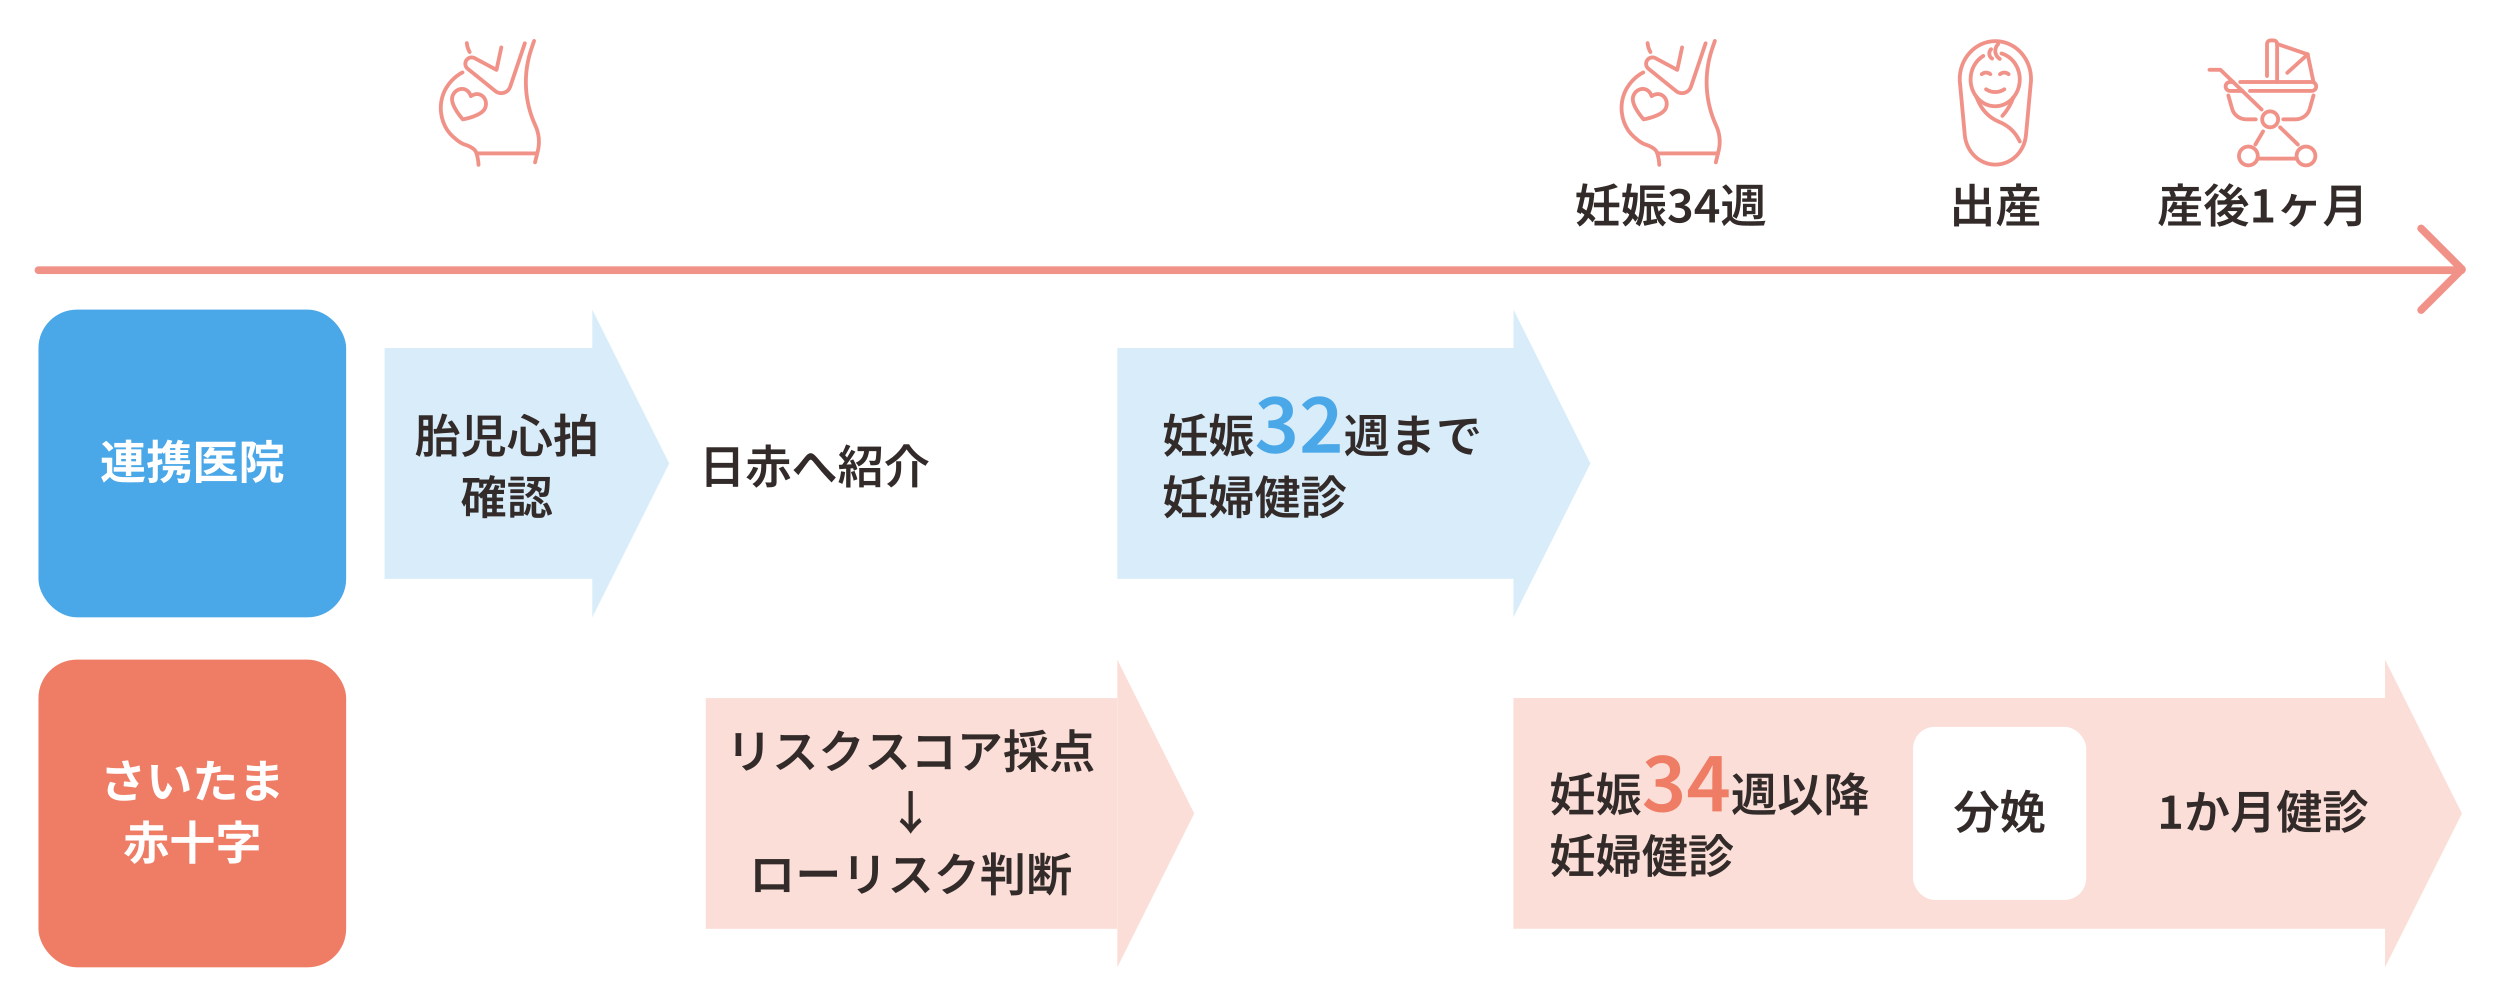 <?xml version="1.0" encoding="UTF-8"?>
<svg id="_レイヤー_2" data-name="レイヤー_2" xmlns="http://www.w3.org/2000/svg" viewBox="0 0 1300 520">
  <defs>
    <style>
      .cls-1 {
        stroke-width: 2px;
      }

      .cls-1, .cls-2 {
        fill: none;
        stroke: #f19289;
        stroke-linecap: round;
        stroke-linejoin: round;
      }

      .cls-3 {
        fill: #4aa7e8;
      }

      .cls-4 {
        fill: #322b29;
      }

      .cls-5 {
        fill: #fff;
      }

      .cls-6 {
        fill: #ef7d65;
      }

      .cls-7 {
        fill: #fbded8;
      }

      .cls-2 {
        stroke-width: 4px;
      }

      .cls-8 {
        fill: #d8ecfa;
      }
    </style>
  </defs>
  <g id="_レイヤー_1-2" data-name="レイヤー_1">
    <g>
      <rect class="cls-5" width="1300" height="520"/>
      <g>
        <polygon class="cls-7" points="581 503 581 343 621 423 581 503"/>
        <rect class="cls-7" x="367" y="363" width="214" height="120"/>
      </g>
      <polygon class="cls-7" points="1240.21 503 1240.21 343 1280.21 423 1240.21 503"/>
      <rect class="cls-7" x="787" y="362.96" width="455" height="120"/>
      <g>
        <path class="cls-4" d="M806.62,406.42h7.8v2.4h-7.8v-2.4ZM813.53,406.42h.43l.46-.05,1.51.26c-.18,3.1-.57,5.78-1.19,8.04-.62,2.26-1.46,4.15-2.52,5.68-1.06,1.53-2.38,2.77-3.95,3.73-.16-.32-.39-.68-.7-1.08-.3-.4-.58-.73-.84-.98,1.34-.7,2.5-1.75,3.46-3.14.96-1.39,1.72-3.09,2.27-5.1.55-2.01.91-4.29,1.07-6.85v-.5ZM809.96,401.6l2.42.26c-.22,1.25-.48,2.57-.76,3.96-.28,1.39-.58,2.79-.89,4.19-.31,1.4-.62,2.74-.92,4.03s-.6,2.46-.89,3.52l-2.11-1.1c.27-.94.55-2.02.83-3.24.28-1.22.56-2.5.85-3.84.29-1.34.56-2.68.8-4.01.25-1.33.47-2.58.66-3.77ZM807.96,415.93l1.42-1.8c.85.51,1.73,1.1,2.65,1.75s1.78,1.32,2.58,1.99c.8.67,1.43,1.31,1.9,1.92l-1.54,2.09c-.45-.61-1.06-1.27-1.84-1.98-.78-.71-1.62-1.42-2.52-2.11-.9-.7-1.79-1.32-2.65-1.86ZM815.67,411.61h13.25v2.42h-13.25v-2.42ZM826.11,401.65l2.09,1.87c-1.06.45-2.24.84-3.55,1.19-1.31.34-2.67.64-4.08.9s-2.78.46-4.13.62c-.05-.3-.15-.66-.3-1.06-.15-.4-.3-.74-.44-1.01.94-.13,1.9-.28,2.88-.46.98-.18,1.92-.37,2.84-.59.92-.22,1.78-.45,2.58-.7.8-.25,1.5-.51,2.11-.78ZM816,421.09h12.5v2.4h-12.5v-2.4ZM820.92,404.43h2.57v17.81h-2.57v-17.81Z"/>
        <path class="cls-4" d="M830.5,406.42h6.65v2.35h-6.65v-2.35ZM836.26,406.42h.43l.43-.05,1.44.17c-.11,3.14-.42,5.84-.91,8.1-.5,2.26-1.2,4.16-2.11,5.68-.91,1.52-2.09,2.76-3.53,3.72-.16-.3-.38-.66-.67-1.06-.29-.4-.56-.72-.82-.96,1.22-.7,2.23-1.75,3.04-3.13s1.44-3.08,1.88-5.09.72-4.32.82-6.92v-.46ZM833.12,401.6l2.35.22c-.19,1.25-.4,2.56-.64,3.95-.23,1.38-.47,2.77-.72,4.16-.25,1.39-.5,2.74-.77,4.03-.26,1.3-.52,2.48-.78,3.55l-1.97-1.27c.22-.93.45-1.99.68-3.18.23-1.19.46-2.45.7-3.77.23-1.32.44-2.64.64-3.96.19-1.32.36-2.56.5-3.73ZM831.63,415.64l1.42-1.78c.69.54,1.4,1.15,2.15,1.81s1.44,1.33,2.08,1.99,1.14,1.28,1.49,1.84l-1.56,2.04c-.35-.58-.84-1.21-1.45-1.91-.62-.7-1.29-1.39-2.02-2.09-.73-.7-1.43-1.33-2.1-1.91ZM839.72,402.7h2.35v7.9c0,.98-.03,2.05-.1,3.22-.06,1.17-.18,2.36-.36,3.56s-.44,2.38-.79,3.53c-.35,1.14-.81,2.17-1.37,3.08-.13-.14-.32-.3-.56-.48s-.5-.35-.76-.52c-.26-.17-.48-.29-.67-.37.51-.86.92-1.8,1.22-2.82s.53-2.06.68-3.13c.15-1.07.25-2.13.29-3.17s.06-2.01.06-2.9v-7.9ZM840.89,411.25h11.78v2.26h-11.78v-2.26ZM840.99,402.7h11.42v2.3h-11.42v-2.3ZM841.28,421.26c.91-.14,2-.32,3.28-.54,1.27-.22,2.57-.44,3.9-.66l.17,2.14c-1.15.26-2.31.51-3.47.76s-2.23.48-3.2.71l-.67-2.4ZM843.08,406.98h8.59v2.18h-8.59v-2.18ZM843.15,412.02h2.28v9.53l-2.28.38v-9.91ZM848.5,412.54c.22,1.39.53,2.7.91,3.94.38,1.23.88,2.32,1.5,3.26.62.94,1.39,1.69,2.32,2.23-.18.16-.37.36-.59.6-.22.24-.42.49-.6.74-.18.26-.34.5-.47.72-.99-.7-1.82-1.61-2.48-2.72-.66-1.11-1.2-2.38-1.61-3.82-.41-1.43-.73-2.98-.97-4.64l1.99-.31ZM851.24,414.18l1.63,1.49c-.59.53-1.19,1.06-1.8,1.6s-1.17,1-1.68,1.38l-1.22-1.22c.34-.29.69-.62,1.06-1s.73-.76,1.09-1.15c.36-.39.67-.76.92-1.09Z"/>
        <path class="cls-6" d="M864.48,422.49c-1.55,0-2.92-.19-4.12-.56-1.2-.37-2.27-.87-3.2-1.48-.93-.61-1.73-1.31-2.4-2.08l2.52-3.32c.88.85,1.87,1.59,2.96,2.2,1.09.61,2.36.92,3.8.92,1.07,0,2-.17,2.8-.5.8-.33,1.42-.83,1.86-1.48.44-.65.66-1.42.66-2.3,0-1.01-.25-1.88-.74-2.6-.49-.72-1.35-1.27-2.58-1.66-1.23-.39-2.93-.58-5.12-.58v-3.84c1.89,0,3.38-.2,4.46-.6s1.85-.95,2.32-1.64.7-1.48.7-2.36c0-1.2-.37-2.14-1.12-2.82-.75-.68-1.79-1.02-3.12-1.02-1.09,0-2.11.25-3.04.76-.93.51-1.84,1.17-2.72,2l-2.68-3.28c1.23-1.07,2.55-1.93,3.96-2.6,1.41-.67,2.97-1,4.68-1,1.84,0,3.46.29,4.86.88,1.4.59,2.49,1.45,3.28,2.58.79,1.13,1.18,2.5,1.18,4.1s-.45,2.99-1.34,4.08c-.89,1.09-2.11,1.95-3.66,2.56v.16c1.12.29,2.13.76,3.04,1.4.91.64,1.62,1.44,2.14,2.4.52.96.78,2.08.78,3.36,0,1.76-.46,3.26-1.38,4.5-.92,1.24-2.15,2.19-3.68,2.84-1.53.65-3.23.98-5.1.98Z"/>
        <path class="cls-6" d="M890.4,421.93v-17.92c0-.83.03-1.82.08-2.98s.09-2.15.12-2.98h-.16c-.37.72-.75,1.45-1.14,2.2-.39.75-.79,1.51-1.22,2.28l-5.2,7.96h16.04v4.08h-21.2v-3.6l11.36-17.8h6.2v28.76h-4.88Z"/>
        <path class="cls-4" d="M906.06,418.74c.5.83,1.2,1.45,2.12,1.85.92.4,2.02.62,3.3.67.74.03,1.62.05,2.64.06,1.02,0,2.1,0,3.24-.01,1.14-.02,2.24-.04,3.3-.08,1.06-.04,2-.09,2.82-.16-.08.19-.18.43-.29.72-.11.29-.21.58-.29.89-.08.3-.14.58-.19.82-.75.03-1.62.06-2.59.08-.98.02-1.99.04-3.04.05-1.05,0-2.06,0-3.02-.01-.97-.02-1.82-.04-2.56-.07-1.5-.06-2.78-.3-3.83-.72s-1.93-1.1-2.65-2.04c-.48.5-.97.99-1.48,1.48-.5.49-1.04,1-1.62,1.55l-1.22-2.47c.5-.35,1.02-.76,1.58-1.21.56-.46,1.1-.92,1.61-1.38h2.16ZM900.95,403.42l2.02-1.3c.45.38.9.81,1.34,1.28.45.47.86.94,1.25,1.4.38.46.68.9.89,1.3l-2.18,1.44c-.19-.4-.47-.84-.83-1.33-.36-.49-.76-.98-1.19-1.46-.43-.49-.86-.93-1.3-1.33ZM906.06,410.98v8.76h-2.42v-6.36h-2.62v-2.4h5.04ZM908.36,402.34h2.35v6.24c0,.86-.03,1.79-.08,2.78-.06.99-.17,2-.34,3.04s-.4,2.03-.7,3c-.3.97-.7,1.84-1.21,2.63-.14-.13-.34-.28-.6-.46-.26-.18-.52-.34-.78-.49-.26-.15-.48-.27-.66-.35.62-.98,1.08-2.06,1.37-3.25.29-1.19.47-2.39.54-3.59s.11-2.3.11-3.31v-6.24ZM909.78,402.34h10.94v2.11h-10.94v-2.11ZM911.39,409.42h7.49v1.75h-7.49v-1.75ZM911.51,406.18h7.22v1.75h-7.22v-1.75ZM911.77,412.23h1.97v6.55h-1.97v-6.55ZM912.75,412.23h5.5v5.42h-5.5v-1.75h3.53v-1.97h-3.53v-1.7ZM913.96,404.82h2.11v5.64h-2.11v-5.64ZM919.59,402.34h2.38v15.38c0,.58-.07,1.03-.2,1.36-.14.33-.39.59-.76.78-.37.19-.83.31-1.39.35-.56.04-1.25.06-2.06.06-.03-.3-.11-.67-.24-1.09-.13-.42-.27-.79-.43-1.09.5.02.97.03,1.42.04.45,0,.74.01.89.01.14-.02.25-.05.31-.11.06-.06.1-.16.1-.32v-15.36Z"/>
        <path class="cls-4" d="M924.78,418.59c.82-.29,1.76-.64,2.84-1.07s2.22-.88,3.41-1.38c1.19-.5,2.38-.99,3.56-1.49l.6,2.52c-1.09.5-2.19.99-3.31,1.48-1.12.49-2.21.96-3.26,1.42s-2.04.88-2.95,1.26l-.89-2.74ZM927.54,403.02l2.71-.1.5,15.67-2.69.12-.53-15.7ZM942.2,402.94l2.86.26c-.29,2.74-.71,5.2-1.26,7.38-.55,2.18-1.29,4.12-2.21,5.82-.92,1.7-2.08,3.17-3.48,4.43-1.4,1.26-3.11,2.33-5.12,3.23-.11-.19-.29-.43-.54-.72s-.51-.58-.78-.86c-.27-.29-.51-.52-.72-.7,1.95-.74,3.6-1.66,4.93-2.77s2.43-2.44,3.28-3.98c.85-1.54,1.51-3.32,1.99-5.32.48-2,.83-4.26,1.06-6.77ZM932.58,405.63l2.38-1.13c.51.58,1.02,1.21,1.51,1.9.5.69.94,1.37,1.33,2.04s.71,1.28.95,1.82l-2.52,1.34c-.19-.54-.48-1.17-.86-1.87s-.82-1.41-1.31-2.12-.98-1.37-1.48-1.98ZM938.92,416.17l1.99-1.8c.54.58,1.13,1.19,1.76,1.84.63.65,1.26,1.31,1.87,1.99.62.68,1.19,1.33,1.72,1.96.53.62.96,1.19,1.3,1.7l-2.21,2.11c-.32-.53-.73-1.12-1.22-1.76-.5-.65-1.04-1.32-1.63-2.02-.59-.7-1.2-1.39-1.81-2.09s-1.2-1.34-1.76-1.93Z"/>
        <path class="cls-4" d="M949.86,402.63h5.66v2.3h-3.41v19.08h-2.26v-21.38ZM954.73,402.63h.43l.36-.1,1.68.96c-.21.69-.44,1.42-.68,2.18-.25.77-.5,1.52-.76,2.27s-.5,1.43-.74,2.05c.78.94,1.29,1.83,1.52,2.65.23.82.35,1.6.35,2.32s-.08,1.33-.24,1.84c-.16.5-.42.89-.79,1.16-.19.13-.4.23-.62.3-.22.07-.46.13-.72.18-.45.05-.98.06-1.58.05-.02-.3-.07-.67-.16-1.1-.09-.43-.22-.8-.4-1.1.22.02.43.02.62.02h.5c.3,0,.54-.06.7-.19.16-.13.27-.32.34-.56.06-.25.1-.55.1-.9,0-.59-.12-1.26-.36-1.99-.24-.74-.73-1.53-1.46-2.38.19-.54.38-1.14.56-1.78.18-.64.36-1.28.54-1.92.18-.64.33-1.24.47-1.8.14-.56.25-1.03.35-1.42v-.74ZM962.05,401.62l2.42.41c-.62,1.26-1.42,2.49-2.38,3.68-.96,1.19-2.16,2.28-3.6,3.25-.11-.18-.26-.37-.46-.59-.19-.22-.4-.42-.61-.61-.22-.19-.41-.34-.59-.46,1.31-.78,2.4-1.69,3.25-2.71.86-1.02,1.51-2.02,1.96-2.98ZM956.89,418.42h14.16v2.18h-14.16v-2.18ZM967.31,403.64h.46l.43-.1,1.58.74c-.48,1.26-1.11,2.4-1.9,3.41s-1.68,1.9-2.7,2.66c-1.02.77-2.11,1.42-3.28,1.97-1.17.54-2.38.99-3.65,1.34-.14-.3-.34-.66-.59-1.06-.25-.4-.49-.73-.73-.98,1.15-.26,2.27-.61,3.35-1.07s2.08-1.01,3-1.66c.92-.65,1.73-1.38,2.42-2.2.7-.82,1.23-1.72,1.6-2.71v-.36ZM958.14,413.82h12.17v2.11h-12.17v-2.11ZM959.58,414.73h2.26v4.56h-2.26v-4.56ZM961.81,405.15c.54,1.02,1.29,1.94,2.24,2.76.95.82,2.07,1.51,3.35,2.08,1.28.57,2.68.98,4.2,1.24-.24.24-.5.57-.79.98-.29.42-.52.78-.7,1.1-1.62-.37-3.08-.9-4.4-1.58-1.32-.69-2.48-1.53-3.48-2.52-1-.99-1.84-2.13-2.51-3.41l2.09-.65ZM961.36,403.64h6.48v2.02h-6.48v-2.02ZM964.19,412.14h2.52v11.88h-2.52v-11.88Z"/>
        <path class="cls-4" d="M806.62,438.42h7.8v2.4h-7.8v-2.4ZM813.53,438.42h.43l.46-.05,1.51.26c-.18,3.1-.57,5.78-1.19,8.04-.62,2.26-1.46,4.15-2.52,5.68-1.06,1.53-2.38,2.77-3.95,3.73-.16-.32-.39-.68-.7-1.08-.3-.4-.58-.73-.84-.98,1.34-.7,2.5-1.75,3.46-3.14.96-1.39,1.72-3.09,2.27-5.1.55-2.01.91-4.29,1.07-6.85v-.5ZM809.96,433.6l2.42.26c-.22,1.25-.48,2.57-.76,3.96-.28,1.39-.58,2.79-.89,4.19-.31,1.4-.62,2.74-.92,4.03s-.6,2.46-.89,3.52l-2.11-1.1c.27-.94.55-2.02.83-3.24.28-1.22.56-2.5.85-3.84.29-1.34.56-2.68.8-4.01.25-1.33.47-2.58.66-3.77ZM807.96,447.93l1.42-1.8c.85.51,1.73,1.1,2.65,1.75s1.78,1.32,2.58,1.99,1.43,1.31,1.9,1.92l-1.54,2.09c-.45-.61-1.06-1.27-1.84-1.98-.78-.71-1.62-1.42-2.52-2.11-.9-.7-1.79-1.32-2.65-1.86ZM815.67,443.61h13.25v2.42h-13.25v-2.42ZM826.11,433.65l2.09,1.87c-1.06.45-2.24.84-3.55,1.19-1.31.34-2.67.64-4.08.9-1.41.26-2.78.46-4.13.62-.05-.3-.15-.66-.3-1.06-.15-.4-.3-.74-.44-1.01.94-.13,1.9-.28,2.88-.46s1.92-.37,2.84-.59c.92-.22,1.78-.45,2.58-.7.8-.25,1.5-.51,2.11-.78ZM816,453.09h12.5v2.4h-12.5v-2.4ZM820.92,436.43h2.57v17.81h-2.57v-17.81Z"/>
        <path class="cls-4" d="M830.5,438.42h6.89v2.35h-6.89v-2.35ZM836.45,438.42h.43l.43-.05,1.46.17c-.13,3.14-.45,5.83-.97,8.09-.52,2.26-1.25,4.15-2.2,5.68-.94,1.53-2.14,2.77-3.58,3.73-.16-.3-.38-.66-.67-1.06-.29-.4-.57-.72-.84-.96,1.25-.7,2.29-1.75,3.12-3.13s1.48-3.08,1.94-5.1c.46-2.02.75-4.32.86-6.91v-.46ZM833.26,433.6l2.35.22c-.19,1.25-.41,2.56-.65,3.94-.24,1.38-.49,2.76-.74,4.15-.26,1.39-.52,2.74-.79,4.03-.27,1.3-.53,2.48-.77,3.55l-1.97-1.27c.22-.93.46-1.99.7-3.18.24-1.19.48-2.45.71-3.77.23-1.32.45-2.64.65-3.95.2-1.31.37-2.55.52-3.72ZM831.68,447.64l1.42-1.78c.75.61,1.54,1.28,2.35,2,.82.73,1.58,1.46,2.29,2.18.71.73,1.28,1.4,1.69,2l-1.56,2.06c-.4-.62-.94-1.32-1.63-2.08-.69-.76-1.43-1.53-2.23-2.3-.8-.78-1.58-1.48-2.33-2.1ZM838.95,442.96h13.63v4.13h-2.33v-2.26h-9.05v2.28h-2.26v-4.15ZM840.15,434.3h10.94v7.66h-11.11v-1.82h8.69v-4.01h-8.52v-1.82ZM840.1,446.78h10.22v2.14h-7.87v5.45h-2.35v-7.58ZM840.75,437.25h9.31v1.73h-9.31v-1.73ZM844.44,444.47h2.4v11.54h-2.4v-11.54ZM849.03,446.78h2.38v5.28c0,.5-.05.9-.16,1.2-.1.3-.31.55-.61.74-.3.18-.66.28-1.08.32-.42.04-.91.06-1.49.06-.05-.32-.14-.68-.28-1.08-.14-.4-.28-.74-.42-1.03h1.39c.11-.02.18-.04.22-.07s.05-.1.05-.19v-5.23Z"/>
        <path class="cls-4" d="M858.44,433.7l2.3.67c-.4,1.33-.89,2.66-1.48,4-.58,1.34-1.22,2.6-1.91,3.79-.69,1.19-1.41,2.24-2.16,3.16-.06-.21-.16-.48-.3-.83-.14-.34-.28-.69-.44-1.04-.16-.35-.3-.64-.43-.86.93-1.09,1.78-2.42,2.54-4,.77-1.58,1.39-3.2,1.87-4.88ZM856.78,440.39l2.23-2.23.02.05v17.76h-2.26v-15.58ZM863.43,442.17h.43l.38-.05,1.37.24c-.26,3.38-.8,6.18-1.63,8.4s-2.04,3.95-3.62,5.18c-.1-.18-.23-.38-.4-.62-.17-.24-.34-.48-.52-.71-.18-.23-.35-.42-.53-.56.88-.62,1.63-1.49,2.26-2.59.62-1.1,1.12-2.41,1.5-3.92.38-1.51.63-3.17.76-4.98v-.38ZM862.97,435.54h.31l.36-.1,1.61.43c-.32.88-.7,1.85-1.13,2.92-.43,1.06-.88,2.14-1.34,3.23-.46,1.09-.91,2.11-1.34,3.07l-2.11-.5c.32-.7.66-1.46,1.01-2.27.35-.81.69-1.62,1.02-2.42.33-.81.64-1.56.92-2.27s.52-1.31.7-1.82v-.26ZM861.44,445.7c.32,1.58.75,2.88,1.3,3.89s1.19,1.78,1.94,2.33,1.61.92,2.57,1.14,2.02.32,3.17.32h2.45c.56,0,1.12,0,1.68-.01.56,0,1.08-.02,1.55-.02.47,0,.83-.01,1.07-.01-.11.19-.22.42-.34.7-.11.27-.21.56-.29.85-.08.3-.14.56-.19.78h-6.05c-1.44,0-2.73-.13-3.88-.4-1.14-.26-2.16-.74-3.04-1.42-.88-.68-1.64-1.63-2.28-2.84-.64-1.22-1.18-2.79-1.61-4.73l1.94-.58ZM860.17,435.54h3.38v2.09h-3.38v-2.09ZM861.32,442.17h2.76v1.9h-2.76v-1.9ZM864.53,438.79h12.48v1.87h-12.48v-1.87ZM865.16,448.48h11.4v1.9h-11.4v-1.9ZM865.8,445.19h10.13v1.9h-10.13v-1.9ZM866.12,435.59h9.62v8.3h-9.62v-1.9h7.44v-4.51h-7.44v-1.9ZM869.26,433.77h2.35v18.96h-2.35v-18.96Z"/>
        <path class="cls-4" d="M878.45,437.58h9.05v2.06h-9.05v-2.06ZM879.56,447.5h2.18v8.21h-2.18v-8.21ZM879.6,440.94h7.18v1.97h-7.18v-1.97ZM879.6,444.18h7.18v1.97h-7.18v-1.97ZM879.68,434.39h7.03v1.94h-7.03v-1.94ZM880.71,447.5h6.1v7.22h-6.1v-2.06h3.89v-3.1h-3.89v-2.06ZM893.81,436.12c-.42.74-.94,1.5-1.56,2.29s-1.32,1.55-2.1,2.28c-.78.73-1.59,1.36-2.44,1.88-.13-.34-.32-.71-.56-1.13-.25-.42-.48-.76-.71-1.03.85-.5,1.66-1.12,2.45-1.87s1.49-1.56,2.12-2.41c.63-.86,1.13-1.67,1.5-2.44h2.4c.53.86,1.13,1.71,1.81,2.53.68.82,1.41,1.56,2.2,2.22.78.66,1.57,1.19,2.35,1.61-.22.32-.46.7-.72,1.13-.26.43-.47.83-.65,1.2-.77-.48-1.54-1.07-2.32-1.76-.78-.7-1.49-1.44-2.14-2.22-.65-.78-1.2-1.54-1.64-2.28ZM898.01,447.18l2.3,1.01c-1.2,1.89-2.78,3.48-4.73,4.78-1.95,1.3-4.11,2.33-6.48,3.1-.18-.34-.42-.71-.72-1.13-.3-.42-.61-.77-.91-1.06,1.5-.4,2.93-.92,4.27-1.55,1.34-.63,2.55-1.38,3.62-2.24,1.07-.86,1.95-1.83,2.64-2.9ZM893.91,439.96l2.23.89c-.5.66-1.07,1.28-1.72,1.88-.65.6-1.33,1.15-2.05,1.66-.72.5-1.44.95-2.16,1.33-.19-.24-.44-.51-.76-.8-.31-.3-.61-.54-.9-.73.66-.32,1.32-.71,1.99-1.16s1.3-.95,1.9-1.48c.59-.53,1.08-1.06,1.46-1.58ZM896.04,443.42l2.26.96c-.64.83-1.39,1.62-2.26,2.36-.86.74-1.78,1.42-2.76,2.03-.98.61-1.98,1.14-3,1.58-.18-.27-.42-.58-.72-.91s-.61-.62-.91-.86c.93-.35,1.86-.8,2.8-1.33.94-.54,1.81-1.13,2.62-1.79s1.47-1.34,1.98-2.04Z"/>
      </g>
      <g>
        <path class="cls-4" d="M1123.72,430.96v-2.57h3.86v-11.28h-3.22v-1.97c.86-.18,1.61-.38,2.24-.6.63-.22,1.21-.5,1.74-.84h2.35v14.69h3.41v2.57h-10.39Z"/>
        <path class="cls-4" d="M1137.12,417.08c.42.03.82.04,1.22.04.4,0,.81-.02,1.22-.04.38-.02.86-.04,1.42-.08.56-.04,1.16-.08,1.81-.13.65-.05,1.29-.1,1.93-.16.64-.06,1.23-.1,1.78-.14s.99-.06,1.34-.06c.82,0,1.54.14,2.16.41.62.27,1.12.73,1.49,1.38.37.65.55,1.54.55,2.68,0,.93-.04,1.94-.13,3.05-.09,1.1-.23,2.16-.42,3.17s-.46,1.85-.82,2.52c-.38.83-.9,1.4-1.54,1.7-.64.3-1.4.46-2.28.46-.45,0-.94-.04-1.46-.11-.53-.07-.99-.15-1.39-.23l-.46-2.83c.32.08.66.16,1.03.24s.72.14,1.07.18c.34.04.62.06.83.06.42,0,.78-.07,1.09-.22.31-.14.57-.43.78-.86.24-.48.44-1.1.59-1.86.15-.76.26-1.58.34-2.46.07-.88.11-1.72.11-2.52,0-.67-.09-1.17-.28-1.49-.18-.32-.46-.54-.82-.65-.36-.11-.8-.17-1.31-.17-.37,0-.87.03-1.51.08-.64.06-1.33.12-2.06.19-.74.07-1.42.15-2.04.23-.62.08-1.11.14-1.46.19-.32.05-.73.1-1.24.17-.5.06-.93.13-1.28.19l-.26-2.93ZM1146.55,412.07c-.06.27-.13.57-.19.9-.06.33-.13.64-.19.92-.06.34-.14.73-.24,1.19-.1.46-.19.92-.28,1.39-.09.47-.18.93-.28,1.38-.16.67-.36,1.46-.61,2.35-.25.9-.53,1.86-.84,2.88-.31,1.02-.66,2.06-1.06,3.1-.39,1.04-.82,2.06-1.27,3.06s-.94,1.91-1.45,2.72l-2.81-1.1c.56-.75,1.08-1.59,1.56-2.52.48-.93.92-1.89,1.32-2.88.4-.99.76-1.97,1.08-2.93s.59-1.85.82-2.68c.22-.82.4-1.54.53-2.15.22-1.04.4-2.07.54-3.08.14-1.02.2-1.98.18-2.89l3.19.34ZM1154.83,414.4c.37.51.76,1.15,1.18,1.92.42.77.82,1.58,1.22,2.42.4.85.76,1.67,1.08,2.46.32.79.58,1.48.77,2.05l-2.71,1.25c-.16-.66-.38-1.39-.67-2.21-.29-.82-.62-1.65-.98-2.5-.37-.85-.76-1.65-1.18-2.4s-.84-1.38-1.27-1.9l2.57-1.1Z"/>
        <path class="cls-4" d="M1164.26,411.8h2.64v7.8c0,1.04-.06,2.16-.17,3.35-.11,1.19-.33,2.4-.65,3.62-.32,1.22-.8,2.39-1.43,3.5-.63,1.11-1.46,2.1-2.48,2.96-.13-.18-.31-.39-.55-.64s-.49-.48-.74-.71c-.26-.22-.48-.39-.67-.5.93-.8,1.66-1.68,2.21-2.63s.95-1.94,1.21-2.98c.26-1.03.44-2.06.52-3.08.08-1.02.12-2,.12-2.93v-7.78ZM1165.87,423.25h12.22v2.52h-12.22v-2.52ZM1165.99,411.8h12.14v2.52h-12.14v-2.52ZM1166.01,417.56h12.24v2.45h-12.24v-2.45ZM1176.93,411.8h2.74v17.86c0,.8-.11,1.42-.34,1.85-.22.43-.59.75-1.1.96-.54.22-1.24.36-2.1.42-.86.06-1.92.08-3.18.08-.05-.26-.13-.55-.25-.88s-.25-.66-.4-1c-.14-.33-.29-.62-.43-.84.59.03,1.19.05,1.79.06s1.13.01,1.58.01h.95c.29-.02.48-.08.59-.18.1-.1.16-.28.16-.52v-17.83Z"/>
        <path class="cls-4" d="M1188.38,410.72l2.3.67c-.4,1.33-.89,2.66-1.48,4s-1.22,2.6-1.91,3.79c-.69,1.19-1.41,2.24-2.16,3.16-.06-.21-.16-.48-.3-.83-.14-.34-.28-.69-.44-1.04-.16-.35-.3-.64-.43-.86.93-1.09,1.78-2.42,2.54-4,.77-1.58,1.39-3.2,1.87-4.88ZM1186.72,417.42l2.23-2.23.02.05v17.76h-2.26v-15.58ZM1193.37,419.2h.43l.38-.05,1.37.24c-.26,3.38-.8,6.18-1.63,8.4-.83,2.22-2.04,3.95-3.62,5.18-.1-.18-.23-.38-.4-.62-.17-.24-.34-.48-.52-.71-.18-.23-.35-.42-.53-.56.88-.62,1.63-1.49,2.26-2.59.62-1.1,1.12-2.41,1.5-3.92.38-1.51.63-3.17.76-4.98v-.38ZM1192.92,412.57h.31l.36-.1,1.61.43c-.32.88-.7,1.85-1.13,2.92-.43,1.06-.88,2.14-1.34,3.23s-.91,2.11-1.34,3.07l-2.11-.5c.32-.7.66-1.46,1.01-2.27.35-.81.69-1.62,1.02-2.42.33-.81.64-1.56.92-2.27s.52-1.31.7-1.82v-.26ZM1191.38,422.72c.32,1.58.75,2.88,1.3,3.89s1.19,1.78,1.94,2.33,1.61.92,2.57,1.14,2.02.32,3.17.32h2.45c.56,0,1.12,0,1.68-.01.56,0,1.08-.02,1.55-.02.47,0,.83-.01,1.07-.01-.11.19-.22.42-.34.7-.11.27-.21.56-.29.85-.08.3-.14.56-.19.78h-6.05c-1.44,0-2.73-.13-3.88-.4-1.14-.26-2.16-.74-3.04-1.42-.88-.68-1.64-1.63-2.28-2.84-.64-1.22-1.18-2.79-1.61-4.73l1.94-.58ZM1190.11,412.57h3.38v2.09h-3.38v-2.09ZM1191.26,419.2h2.76v1.9h-2.76v-1.9ZM1194.47,415.81h12.48v1.87h-12.48v-1.87ZM1195.1,425.51h11.4v1.9h-11.4v-1.9ZM1195.75,422.22h10.13v1.9h-10.13v-1.9ZM1196.06,412.62h9.62v8.3h-9.62v-1.9h7.44v-4.51h-7.44v-1.9ZM1199.2,410.8h2.35v18.96h-2.35v-18.96Z"/>
        <path class="cls-4" d="M1208.39,414.61h9.05v2.06h-9.05v-2.06ZM1209.5,424.52h2.18v8.21h-2.18v-8.21ZM1209.55,417.97h7.18v1.97h-7.18v-1.97ZM1209.55,421.21h7.18v1.97h-7.18v-1.97ZM1209.62,411.42h7.03v1.94h-7.03v-1.94ZM1210.65,424.52h6.1v7.22h-6.1v-2.06h3.89v-3.1h-3.89v-2.06ZM1223.75,413.15c-.42.74-.94,1.5-1.56,2.29s-1.32,1.55-2.1,2.28c-.78.73-1.59,1.36-2.44,1.88-.13-.34-.32-.71-.56-1.13s-.48-.76-.71-1.03c.85-.5,1.66-1.12,2.45-1.87s1.49-1.56,2.12-2.41c.63-.86,1.13-1.67,1.5-2.44h2.4c.53.86,1.13,1.71,1.81,2.53.68.82,1.41,1.56,2.2,2.22.78.66,1.57,1.19,2.35,1.61-.22.32-.46.7-.72,1.13-.26.43-.47.83-.65,1.2-.77-.48-1.54-1.07-2.32-1.76-.78-.7-1.49-1.44-2.14-2.22-.65-.78-1.2-1.54-1.64-2.28ZM1227.96,424.21l2.3,1.01c-1.2,1.89-2.78,3.48-4.73,4.78-1.95,1.3-4.11,2.33-6.48,3.1-.18-.34-.42-.71-.72-1.13-.3-.42-.61-.77-.91-1.06,1.5-.4,2.93-.92,4.27-1.55,1.34-.63,2.55-1.38,3.62-2.24,1.07-.86,1.95-1.83,2.64-2.9ZM1223.85,416.99l2.23.89c-.5.66-1.07,1.28-1.72,1.88-.65.6-1.33,1.15-2.05,1.66-.72.5-1.44.95-2.16,1.33-.19-.24-.44-.51-.76-.8-.31-.3-.61-.54-.9-.73.66-.32,1.32-.71,1.99-1.16.67-.46,1.3-.95,1.9-1.48s1.08-1.06,1.46-1.58ZM1225.99,420.44l2.26.96c-.64.83-1.39,1.62-2.26,2.36-.86.74-1.78,1.42-2.76,2.03-.98.61-1.98,1.14-3,1.58-.18-.27-.42-.58-.72-.91-.3-.34-.61-.62-.91-.86.93-.35,1.86-.8,2.8-1.33.94-.54,1.81-1.13,2.62-1.79s1.47-1.34,1.98-2.04Z"/>
      </g>
      <g>
        <path class="cls-4" d="M819.75,100.17h7.8v2.4h-7.8v-2.4ZM826.66,100.17h.43l.46-.05,1.51.26c-.18,3.1-.57,5.78-1.19,8.04-.62,2.26-1.46,4.15-2.52,5.68-1.06,1.53-2.38,2.77-3.95,3.73-.16-.32-.39-.68-.7-1.08-.3-.4-.58-.73-.84-.98,1.34-.7,2.5-1.75,3.46-3.14.96-1.39,1.72-3.09,2.27-5.1.55-2.01.91-4.29,1.07-6.85v-.5ZM823.08,95.35l2.42.26c-.22,1.25-.48,2.57-.76,3.96-.28,1.39-.58,2.79-.89,4.19-.31,1.4-.62,2.74-.92,4.03-.3,1.29-.6,2.46-.89,3.52l-2.11-1.1c.27-.94.55-2.02.83-3.24.28-1.22.56-2.5.85-3.84s.56-2.68.8-4.01.47-2.58.66-3.77ZM821.09,109.67l1.42-1.8c.85.51,1.73,1.1,2.65,1.75.92.66,1.78,1.32,2.58,1.99.8.67,1.43,1.31,1.9,1.92l-1.54,2.09c-.45-.61-1.06-1.27-1.84-1.98-.78-.71-1.62-1.42-2.52-2.11-.9-.7-1.79-1.32-2.65-1.86ZM828.79,105.35h13.25v2.42h-13.25v-2.42ZM839.23,95.39l2.09,1.87c-1.06.45-2.24.84-3.55,1.19s-2.67.64-4.08.9c-1.41.26-2.78.46-4.13.62-.05-.3-.15-.66-.3-1.06-.15-.4-.3-.74-.44-1.01.94-.13,1.9-.28,2.88-.46.98-.18,1.92-.37,2.84-.59.92-.22,1.78-.45,2.58-.7.8-.25,1.5-.51,2.11-.78ZM829.13,114.83h12.5v2.4h-12.5v-2.4ZM834.05,98.18h2.57v17.81h-2.57v-17.81Z"/>
        <path class="cls-4" d="M843.63,100.17h6.65v2.35h-6.65v-2.35ZM849.39,100.17h.43l.43-.05,1.44.17c-.11,3.14-.42,5.84-.91,8.1-.5,2.26-1.2,4.16-2.11,5.68-.91,1.52-2.09,2.76-3.53,3.72-.16-.3-.38-.66-.67-1.06-.29-.4-.56-.72-.82-.96,1.22-.7,2.23-1.75,3.04-3.13.81-1.38,1.44-3.08,1.88-5.09.45-2.01.72-4.32.82-6.92v-.46ZM846.24,95.35l2.35.22c-.19,1.25-.4,2.56-.64,3.95-.23,1.38-.47,2.77-.72,4.16-.25,1.39-.5,2.74-.77,4.03-.26,1.3-.52,2.48-.78,3.55l-1.97-1.27c.22-.93.45-1.99.68-3.18.23-1.19.46-2.45.7-3.77s.44-2.64.64-3.96c.19-1.32.36-2.56.5-3.73ZM844.75,109.39l1.42-1.78c.69.54,1.4,1.15,2.15,1.81.74.66,1.44,1.33,2.08,1.99.64.66,1.14,1.28,1.49,1.84l-1.56,2.04c-.35-.58-.84-1.21-1.45-1.91-.62-.7-1.29-1.39-2.02-2.09s-1.43-1.33-2.1-1.91ZM852.84,96.45h2.35v7.9c0,.98-.03,2.05-.1,3.22-.06,1.17-.18,2.36-.36,3.56-.18,1.21-.44,2.38-.79,3.53-.35,1.14-.81,2.17-1.37,3.08-.13-.14-.32-.3-.56-.48-.25-.18-.5-.35-.76-.52-.26-.17-.48-.29-.67-.37.51-.86.92-1.8,1.22-2.82.3-1.02.53-2.06.68-3.13.15-1.07.25-2.13.29-3.17.04-1.04.06-2.01.06-2.9v-7.9ZM854.02,104.99h11.78v2.26h-11.78v-2.26ZM854.11,96.45h11.42v2.3h-11.42v-2.3ZM854.4,115c.91-.14,2-.32,3.28-.54s2.57-.44,3.9-.66l.17,2.14c-1.15.26-2.31.51-3.47.76s-2.23.48-3.2.71l-.67-2.4ZM856.2,100.72h8.59v2.18h-8.59v-2.18ZM856.27,105.76h2.28v9.53l-2.28.38v-9.91ZM861.63,106.29c.22,1.39.53,2.7.91,3.94.38,1.23.88,2.32,1.5,3.26.62.94,1.39,1.69,2.32,2.23-.18.16-.37.36-.59.6-.22.24-.42.49-.6.74-.18.26-.34.5-.47.72-.99-.7-1.82-1.61-2.48-2.72-.66-1.11-1.2-2.38-1.61-3.82-.41-1.43-.73-2.98-.97-4.64l1.99-.31ZM864.36,107.92l1.63,1.49c-.59.53-1.19,1.06-1.8,1.6s-1.17,1-1.68,1.38l-1.22-1.22c.34-.29.69-.62,1.06-1,.37-.38.73-.76,1.09-1.15.36-.39.67-.76.92-1.09Z"/>
        <path class="cls-4" d="M873.29,116.01c-.93,0-1.75-.11-2.47-.34s-1.36-.52-1.92-.89c-.56-.37-1.04-.78-1.44-1.25l1.51-1.99c.53.51,1.12.95,1.78,1.32s1.42.55,2.28.55c.64,0,1.2-.1,1.68-.3.48-.2.85-.5,1.12-.89.26-.39.4-.85.4-1.38,0-.61-.15-1.13-.44-1.56s-.81-.76-1.55-1c-.74-.23-1.76-.35-3.07-.35v-2.3c1.14,0,2.03-.12,2.68-.36.65-.24,1.11-.57,1.39-.98.28-.42.42-.89.42-1.42,0-.72-.22-1.28-.67-1.69-.45-.41-1.07-.61-1.87-.61-.66,0-1.26.15-1.82.46-.56.3-1.1.7-1.63,1.2l-1.61-1.97c.74-.64,1.53-1.16,2.38-1.56.85-.4,1.78-.6,2.81-.6,1.1,0,2.08.18,2.92.53.84.35,1.5.87,1.97,1.55.47.68.71,1.5.71,2.46s-.27,1.79-.8,2.45c-.54.66-1.27,1.17-2.2,1.54v.1c.67.18,1.28.46,1.82.84.54.38.97.86,1.28,1.44.31.58.47,1.25.47,2.02,0,1.06-.28,1.96-.83,2.7s-1.29,1.31-2.21,1.7-1.94.59-3.06.59Z"/>
        <path class="cls-4" d="M888.84,115.67v-10.75c0-.5.02-1.09.05-1.79.03-.7.06-1.29.07-1.79h-.1c-.22.43-.45.87-.68,1.32-.23.45-.48.9-.73,1.37l-3.12,4.78h9.62v2.45h-12.72v-2.16l6.82-10.68h3.72v17.26h-2.93Z"/>
        <path class="cls-4" d="M900.63,112.48c.5.83,1.2,1.45,2.12,1.85.92.4,2.02.62,3.3.67.74.03,1.62.05,2.64.06,1.02,0,2.1,0,3.24-.01,1.14-.02,2.24-.04,3.3-.08,1.06-.04,2-.09,2.82-.16-.08.19-.18.43-.29.72-.11.29-.21.58-.29.89-.08.3-.14.58-.19.82-.75.03-1.62.06-2.59.08-.98.02-1.99.04-3.04.05-1.05,0-2.06,0-3.02-.01-.97-.02-1.82-.04-2.56-.07-1.5-.06-2.78-.3-3.83-.72s-1.93-1.09-2.65-2.04c-.48.5-.97.99-1.48,1.48-.5.49-1.04,1-1.62,1.55l-1.22-2.47c.5-.35,1.02-.76,1.58-1.21.56-.46,1.1-.92,1.61-1.38h2.16ZM895.51,97.17l2.02-1.3c.45.38.9.81,1.34,1.28s.86.94,1.25,1.4c.38.46.68.9.89,1.3l-2.18,1.44c-.19-.4-.47-.84-.83-1.33-.36-.49-.76-.98-1.19-1.46-.43-.49-.86-.93-1.3-1.33ZM900.63,104.73v8.76h-2.42v-6.36h-2.62v-2.4h5.04ZM902.93,96.09h2.35v6.24c0,.86-.03,1.79-.08,2.78s-.17,2-.34,3.04c-.17,1.03-.4,2.03-.7,3s-.7,1.84-1.21,2.63c-.14-.13-.34-.28-.6-.46s-.52-.34-.78-.49c-.26-.15-.48-.27-.66-.35.62-.98,1.08-2.06,1.37-3.25.29-1.19.47-2.39.54-3.59.07-1.2.11-2.3.11-3.31v-6.24ZM904.35,96.09h10.94v2.11h-10.94v-2.11ZM905.95,103.17h7.49v1.75h-7.49v-1.75ZM906.07,99.93h7.22v1.75h-7.22v-1.75ZM906.34,105.98h1.97v6.55h-1.97v-6.55ZM907.32,105.98h5.5v5.42h-5.5v-1.75h3.53v-1.97h-3.53v-1.7ZM908.52,98.56h2.11v5.64h-2.11v-5.64ZM914.16,96.09h2.38v15.38c0,.58-.07,1.03-.2,1.36s-.39.59-.76.78c-.37.19-.83.31-1.39.35-.56.04-1.25.06-2.06.06-.03-.3-.11-.67-.24-1.09-.13-.42-.27-.79-.43-1.09.5.02.97.03,1.42.04s.74.01.89.01c.14-.02.25-.05.31-.11.06-.06.1-.16.1-.32v-15.36Z"/>
      </g>
      <g>
        <g>
          <path class="cls-1" d="M858.22,27.05c-.82-1.41-1.33-2.99-1.47-4.64"/>
          <path class="cls-1" d="M854.51,37.66c-.48.24-.95.5-1.4.77-1.5.95-7.07,4.74-9.14,12.14-2,7.17.17,14.56,4.01,18.89,1.52,1.71,5.1,4.97,7.86,5.78.18.05,1.44.41,2.93,1.25,1.52.85,2.07,1.53,2.22,1.72.43.55.74,1.17,1.1,2.58.3,1.17.64,2.84.74,4.93"/>
          <path class="cls-1" d="M891.72,21.28l-1.39,4.08c-4.47,13.09-3.72,27.39,2.07,39.95,1.91,4.13,2.35,8.78,1.27,13.2l-1.45,5.91"/>
          <path class="cls-1" d="M886.91,22.51l-7.62,22.61c-1.09,3.23-5.07,4.39-7.72,2.24l-14.35-11.6c-1.53-1.22-1.68-3.49-.32-4.89,1.03-1.07,2.65-1.32,3.95-.62l11.33,6.08,2.5-11.67"/>
          <line class="cls-1" x1="893.08" y1="79.76" x2="861.97" y2="79.76"/>
        </g>
        <path class="cls-1" d="M858.86,49.99c4.92-3.3,9.36,1.67,7.37,6.27-1.81,4.18-11.55,5.81-11.55,5.81,0,0-6.65-7.3-5.49-11.7,1.28-4.84,7.84-6.01,9.66-.37Z"/>
      </g>
      <g>
        <g>
          <path class="cls-1" d="M244.22,27.05c-.82-1.41-1.33-2.99-1.47-4.64"/>
          <path class="cls-1" d="M240.51,37.66c-.48.24-.95.5-1.4.77-1.5.95-7.07,4.74-9.14,12.14-2,7.17.17,14.56,4.01,18.89,1.52,1.71,5.1,4.97,7.86,5.78.18.05,1.44.41,2.93,1.25,1.52.85,2.07,1.53,2.22,1.72.43.55.74,1.17,1.1,2.58.3,1.17.64,2.84.74,4.93"/>
          <path class="cls-1" d="M277.72,21.28l-1.39,4.08c-4.47,13.09-3.72,27.39,2.07,39.95,1.91,4.13,2.35,8.78,1.27,13.2l-1.45,5.91"/>
          <path class="cls-1" d="M272.91,22.51l-7.62,22.61c-1.09,3.23-5.07,4.39-7.72,2.24l-14.35-11.6c-1.53-1.22-1.68-3.49-.32-4.89,1.03-1.07,2.65-1.32,3.95-.62l11.33,6.08,2.5-11.67"/>
          <line class="cls-1" x1="279.08" y1="79.76" x2="247.97" y2="79.76"/>
        </g>
        <path class="cls-1" d="M244.86,49.99c4.92-3.3,9.36,1.67,7.37,6.27-1.81,4.18-11.55,5.81-11.55,5.81,0,0-6.65-7.3-5.49-11.7,1.28-4.84,7.84-6.01,9.66-.37Z"/>
      </g>
      <g>
        <path class="cls-4" d="M1016.11,107.61h2.62v10.15h-2.62v-10.15ZM1017.04,97.63h2.59v6.12h11.93v-6.14h2.71v8.64h-17.23v-8.62ZM1017.38,113.8h16.56v2.52h-16.56v-2.52ZM1024.15,95.56h2.66v19.78h-2.66v-19.78ZM1032.57,107.61h2.66v10.13h-2.66v-10.13Z"/>
        <path class="cls-4" d="M1040.37,102.21h2.47v3.86c0,.83-.04,1.75-.11,2.75-.07,1-.2,2.03-.38,3.08-.18,1.06-.45,2.08-.8,3.08-.35,1-.81,1.91-1.37,2.72-.13-.16-.32-.35-.56-.56-.25-.22-.5-.42-.77-.62-.26-.2-.48-.35-.66-.44.5-.74.89-1.54,1.18-2.41s.5-1.75.65-2.64c.14-.89.24-1.76.29-2.62.05-.86.07-1.64.07-2.36v-3.84ZM1040.13,97.22h19.15v2.18h-19.15v-2.18ZM1041.76,102.21h18.72v2.23h-18.72v-2.23ZM1045.96,104.78l2.3.53c-.38,1.06-.87,2.07-1.46,3.05-.59.98-1.21,1.8-1.85,2.47-.16-.13-.36-.27-.61-.43-.25-.16-.5-.32-.76-.47-.26-.15-.48-.27-.67-.35.66-.59,1.25-1.32,1.79-2.17.54-.86.96-1.73,1.26-2.63ZM1043.35,115.12h16.99v2.16h-16.99v-2.16ZM1043.83,99.62l2.33-.62c.27.46.53.98.77,1.54.24.56.4,1.05.48,1.46l-2.5.7c-.06-.42-.2-.91-.4-1.49-.2-.58-.43-1.1-.68-1.58ZM1045.27,110.78h13.06v1.97h-13.06v-1.97ZM1045.75,106.75h13.25v1.99h-13.25v-1.99ZM1048.36,95.35h2.59v3.17h-2.59v-3.17ZM1050.45,104.87h2.52v11.59h-2.52v-11.59ZM1053.31,98.78l2.93.62c-.34.61-.68,1.2-1.02,1.79-.34.58-.65,1.08-.92,1.5l-2.14-.65c.14-.32.29-.67.43-1.04.14-.38.28-.76.42-1.15.14-.39.24-.75.3-1.07Z"/>
      </g>
      <g>
        <path class="cls-1" d="M1039.03,22.93l-.22.24c-2.07,2.28-1.54,5.88,1.09,7.47h0"/>
        <path class="cls-1" d="M1035.36,25.6l-.14.15c-1.3,1.44-.97,3.7.68,4.71h0"/>
        <path class="cls-1" d="M1037.61,85.6h0c-8.23,0-15.11-6.64-15.92-15.35l-2.62-28.35c-.42-11.19,8-20.51,18.53-20.51h0c10.53,0,18.95,9.31,18.53,20.51l-2.62,28.35c-.8,8.71-7.69,15.35-15.92,15.35Z"/>
        <path class="cls-1" d="M1027.7,50.34l1.11,2.53c1.5,3.41,3.9,6.3,6.91,8.4,1.23.86,2.57,1.59,3.98,2.16,1.94.79,3.74,1.87,5.34,3.19.16.13.32.27.47.41,1.87,1.65,3.35,3.69,4.47,5.92l.31.62"/>
        <path class="cls-1" d="M1041.25,60.26c2.47-2.74,4.4-5.96,5.65-9.49"/>
        <path class="cls-1" d="M1040.77,27.8c5.47,1.58,9.51,7.03,9.51,13.5,0,7.71-5.73,13.96-12.79,13.96s-12.79-6.25-12.79-13.96c0-5.26,2.67-9.85,6.61-12.23"/>
        <g>
          <g>
            <path class="cls-1" d="M1040,38.58h0c1.35-1.1,3.13-1.1,4.48,0h0"/>
            <path class="cls-1" d="M1030.5,38.58h0c1.35-1.1,3.13-1.1,4.48,0h0"/>
          </g>
          <path class="cls-1" d="M1042.25,46.42h0c-2.87,1.94-6.63,1.94-9.5,0h0"/>
        </g>
      </g>
      <g>
        <path class="cls-4" d="M1124.47,102.21h2.47v3.86c0,.83-.04,1.75-.11,2.75-.07,1-.2,2.03-.38,3.08-.18,1.06-.45,2.08-.8,3.08-.35,1-.81,1.91-1.37,2.72-.13-.16-.32-.35-.56-.56-.25-.22-.5-.42-.77-.62-.26-.2-.48-.35-.66-.44.5-.74.89-1.54,1.18-2.41s.5-1.75.65-2.64.24-1.76.29-2.62.07-1.64.07-2.36v-3.84ZM1124.23,97.22h19.15v2.18h-19.15v-2.18ZM1125.86,102.21h18.72v2.23h-18.72v-2.23ZM1130.06,104.78l2.3.53c-.38,1.06-.87,2.07-1.46,3.05s-1.21,1.8-1.85,2.47c-.16-.13-.36-.27-.61-.43-.25-.16-.5-.32-.76-.47-.26-.15-.48-.27-.67-.35.66-.59,1.25-1.32,1.79-2.17.54-.86.96-1.73,1.26-2.63ZM1127.44,115.12h16.99v2.16h-16.99v-2.16ZM1127.92,99.62l2.33-.62c.27.46.53.98.77,1.54.24.56.4,1.05.48,1.46l-2.5.7c-.06-.42-.2-.91-.4-1.49-.2-.58-.43-1.1-.68-1.58ZM1129.36,110.78h13.06v1.97h-13.06v-1.97ZM1129.84,106.75h13.25v1.99h-13.25v-1.99ZM1132.46,95.35h2.59v3.17h-2.59v-3.17ZM1134.55,104.87h2.52v11.59h-2.52v-11.59ZM1137.4,98.78l2.93.62c-.34.61-.68,1.2-1.02,1.79-.34.58-.65,1.08-.92,1.5l-2.14-.65c.14-.32.29-.67.43-1.04s.28-.76.42-1.15c.14-.39.24-.75.3-1.07Z"/>
        <path class="cls-4" d="M1151.66,100.43l2.26.84c-.51.96-1.12,1.92-1.82,2.89s-1.45,1.88-2.24,2.74-1.58,1.6-2.36,2.24c-.06-.19-.18-.44-.35-.73-.17-.3-.34-.6-.52-.9-.18-.3-.34-.55-.5-.74.7-.51,1.4-1.1,2.08-1.78.68-.67,1.32-1.4,1.92-2.18.6-.78,1.12-1.58,1.55-2.38ZM1151.18,95.35l2.28.91c-.48.69-1.04,1.39-1.68,2.1s-1.31,1.39-2,2.04c-.7.65-1.38,1.21-2.05,1.69-.11-.18-.25-.38-.41-.6-.16-.22-.33-.45-.5-.68-.18-.23-.33-.43-.46-.59.59-.42,1.2-.9,1.81-1.45.62-.55,1.19-1.12,1.72-1.72.53-.59.96-1.16,1.3-1.7ZM1149.62,105.43l2.16-2.18.24.12v14.45h-2.4v-12.38ZM1158.96,105.26l2.3.72c-.51.94-1.14,1.85-1.88,2.71-.74.86-1.54,1.66-2.39,2.38-.85.72-1.71,1.34-2.59,1.87-.11-.16-.27-.36-.48-.6-.21-.24-.42-.48-.64-.73-.22-.25-.41-.44-.59-.59,1.26-.64,2.46-1.46,3.59-2.47,1.13-1.01,2.02-2.1,2.68-3.29ZM1164.33,107.83h.48l.43-.1,1.61.74c-.54,1.33-1.25,2.5-2.12,3.53s-1.87,1.92-3,2.68c-1.13.76-2.35,1.4-3.67,1.92-1.32.52-2.7.94-4.14,1.26-.11-.32-.29-.7-.53-1.13-.24-.43-.47-.78-.7-1.06,1.31-.24,2.57-.57,3.78-1,1.21-.42,2.33-.95,3.36-1.57,1.03-.62,1.94-1.34,2.71-2.16.78-.82,1.37-1.74,1.79-2.76v-.36ZM1153,104.2c1.17,0,2.51-.01,4.03-.04,1.52-.02,3.14-.05,4.86-.08,1.72-.03,3.43-.06,5.12-.1l-.1,2.06c-1.63.06-3.27.12-4.92.18s-3.22.1-4.73.14-2.86.08-4.06.11l-.22-2.28ZM1153.6,99.59l1.54-1.66c.59.37,1.21.78,1.86,1.25s1.26.94,1.84,1.42,1.03.93,1.37,1.34l-1.63,1.85c-.32-.4-.76-.85-1.32-1.36-.56-.5-1.16-1-1.79-1.5-.63-.5-1.25-.94-1.86-1.34ZM1163.73,97.07l2.3,1.27c-.83.88-1.74,1.79-2.74,2.74s-1.99,1.85-2.99,2.71c-1,.86-1.95,1.62-2.84,2.26l-1.7-1.13c.67-.5,1.37-1.06,2.09-1.7.72-.64,1.44-1.31,2.15-2.02.71-.7,1.39-1.41,2.03-2.11s1.21-1.38,1.7-2.02ZM1159.22,95.27l2.23,1.15c-.62.75-1.28,1.5-1.98,2.26-.7.75-1.33,1.39-1.91,1.92l-1.78-1.01c.38-.38.79-.82,1.21-1.32.42-.5.83-1.01,1.22-1.54.39-.53.72-1.02,1-1.46ZM1157.9,109.15c.67,1.1,1.56,2.09,2.68,2.96,1.11.87,2.4,1.6,3.86,2.2,1.46.59,3.06,1.03,4.79,1.32-.18.18-.36.4-.56.66-.2.26-.38.53-.55.79-.17.26-.31.51-.42.73-1.81-.37-3.46-.92-4.96-1.64-1.5-.73-2.82-1.62-3.97-2.68-1.15-1.06-2.13-2.28-2.93-3.67l2.06-.67ZM1158.5,107.83h6.65v1.94h-8.38l1.73-1.94ZM1163.47,102.31l1.99-1.08c.5.53.98,1.1,1.46,1.73s.93,1.24,1.34,1.86c.42.62.74,1.17.96,1.67l-2.16,1.22c-.21-.48-.5-1.04-.89-1.67-.38-.63-.81-1.27-1.28-1.92-.47-.65-.95-1.25-1.43-1.81Z"/>
        <path class="cls-4" d="M1171.72,115.67v-2.57h3.86v-11.28h-3.22v-1.97c.86-.18,1.61-.38,2.24-.6.63-.22,1.21-.5,1.74-.84h2.35v14.69h3.41v2.57h-10.39Z"/>
        <path class="cls-4" d="M1194.45,101.37c-.1.26-.19.49-.29.71-.1.22-.18.43-.24.64-.13.35-.29.76-.49,1.22s-.4.92-.61,1.36c-.21.44-.4.81-.58,1.12-.29.51-.64,1.07-1.07,1.67-.42.6-.86,1.16-1.3,1.68-.44.52-.85.94-1.24,1.26l-2.5-1.46c.51-.38.99-.81,1.44-1.28s.86-.95,1.24-1.44c.38-.49.7-.95.97-1.38.32-.51.59-1.03.8-1.56.22-.53.39-1.03.52-1.51.08-.27.15-.56.2-.85.06-.3.09-.56.11-.8l3.02.65ZM1199.2,105.86c-.06,1.92-.34,3.64-.82,5.15-.48,1.51-1.16,2.84-2.05,3.97-.89,1.14-2,2.11-3.35,2.93l-2.66-1.78c.3-.13.66-.31,1.07-.54.41-.23.75-.46,1.02-.68.53-.43,1.03-.92,1.5-1.48.47-.55.9-1.19,1.27-1.92.38-.73.68-1.56.91-2.48.23-.93.36-1.98.4-3.17h2.71ZM1191.62,104.42h10.61c.27,0,.6,0,1-.02.39-.02.75-.05,1.07-.1v2.64c-.35-.03-.72-.05-1.12-.06-.39,0-.71-.01-.95-.01h-10.8l.19-2.45Z"/>
        <path class="cls-4" d="M1212.26,96.52h2.64v7.8c0,1.04-.06,2.16-.17,3.35-.11,1.19-.33,2.4-.65,3.62-.32,1.22-.8,2.39-1.43,3.5-.63,1.11-1.46,2.1-2.48,2.96-.13-.18-.31-.39-.55-.64s-.49-.48-.74-.71c-.26-.22-.48-.39-.67-.5.93-.8,1.66-1.68,2.21-2.63.54-.95.95-1.94,1.21-2.98.26-1.03.44-2.06.52-3.08.08-1.02.12-2,.12-2.93v-7.78ZM1213.87,107.97h12.22v2.52h-12.22v-2.52ZM1213.99,96.52h12.14v2.52h-12.14v-2.52ZM1214.01,102.28h12.24v2.45h-12.24v-2.45ZM1224.93,96.52h2.74v17.86c0,.8-.11,1.42-.34,1.85-.22.43-.59.75-1.1.96-.54.22-1.24.36-2.1.42-.86.06-1.92.08-3.18.08-.05-.26-.13-.55-.25-.88s-.25-.66-.4-1c-.14-.34-.29-.62-.43-.84.59.03,1.19.05,1.79.06.6,0,1.13.01,1.58.01h.95c.29-.02.48-.08.59-.18s.16-.28.16-.52v-17.83Z"/>
      </g>
      <g>
        <path class="cls-1" d="M1172.99,62.06h-4.89c-3.45,0-6.47-2.22-7.38-5.41l-1.99-7.01"/>
        <path class="cls-1" d="M1203.01,49.64l-1.99,7.01c-.9,3.19-3.93,5.41-7.38,5.41h-6.36"/>
        <path class="cls-1" d="M1164.89,42.64h37.21c1.28,0,2.32,1.04,2.32,2.31h0c0,1.28-1.04,2.32-2.32,2.32h-32.1"/>
        <path class="cls-1" d="M1161.19,42.64h-1.55c-.64,0-1.22.26-1.64.68s-.68,1-.68,1.64c0,1.28,1.04,2.32,2.32,2.32h6.35"/>
        <path class="cls-1" d="M1178.84,39.54v-16.68c0-1.03.83-1.86,1.86-1.86h1.54c1.03,0,1.86.83,1.86,1.86v19.78"/>
        <polyline class="cls-1" points="1184.1 22.86 1199.99 28.27 1203.01 42.64"/>
        <line class="cls-1" x1="1199.99" y1="28.27" x2="1189.38" y2="37.86"/>
        <line class="cls-1" x1="1185.62" y1="66.21" x2="1194.91" y2="75.17"/>
        <polyline class="cls-1" points="1148.92 36.29 1154.61 36.29 1176.05 56.97"/>
        <line class="cls-1" x1="1176.79" y1="68.33" x2="1172.77" y2="75.17"/>
        <circle class="cls-1" cx="1180.48" cy="62.06" r="4.15"/>
        <circle class="cls-1" cx="1169.16" cy="81.1" r="4.9"/>
        <circle class="cls-1" cx="1199.1" cy="81.1" r="4.9"/>
        <line class="cls-1" x1="1194.2" y1="82.48" x2="1174.06" y2="82.48"/>
      </g>
      <rect class="cls-6" x="20" y="343" width="160" height="160" rx="20" ry="20"/>
      <g>
        <path class="cls-5" d="M55.43,399.08c1.49.18,2.89.3,4.2.36s2.54.08,3.67.05c1.14-.03,2.18-.1,3.12-.22.74-.1,1.45-.2,2.15-.31.7-.11,1.38-.25,2.06-.41.68-.16,1.32-.34,1.93-.53l.38,3.02c-.53.14-1.1.28-1.72.41s-1.25.24-1.91.35c-.66.1-1.3.2-1.94.28-1.62.18-3.39.28-5.33.31-1.94.03-4.13-.05-6.58-.24l-.05-3.07ZM60.23,407.27c-.37.56-.66,1.11-.86,1.64-.21.54-.31,1.07-.31,1.6,0,1.01.44,1.74,1.32,2.2s2.14.68,3.77.68c1.31,0,2.5-.06,3.56-.17,1.06-.11,2.02-.25,2.87-.41l-.17,3.02c-.67.13-1.55.26-2.63.38-1.08.13-2.36.19-3.83.19-1.62-.02-3.02-.23-4.22-.64-1.2-.41-2.13-1.02-2.78-1.82s-.98-1.78-.98-2.92c0-.74.11-1.46.32-2.17.22-.71.53-1.48.95-2.29l3,.7ZM64.17,397.96c-.1-.27-.21-.61-.34-1.01-.13-.4-.27-.8-.43-1.2l3.24-.38c.13.62.27,1.24.43,1.86.16.62.34,1.22.53,1.8.19.58.38,1.13.58,1.64.37.99.8,1.96,1.31,2.92.5.95.95,1.7,1.33,2.24.21.3.42.59.64.85.22.26.44.52.66.76l-1.49,2.16c-.34-.06-.76-.13-1.27-.2-.51-.07-1.07-.14-1.67-.21-.6-.06-1.2-.13-1.8-.19-.6-.06-1.15-.11-1.64-.14l.24-2.54c.4.03.82.07,1.27.11.45.04.87.08,1.26.11.39.03.72.06.97.07-.29-.46-.59-.99-.91-1.58-.32-.59-.63-1.21-.94-1.86-.3-.65-.58-1.3-.84-1.96-.26-.67-.48-1.28-.66-1.82-.18-.54-.34-1.02-.47-1.42Z"/>
        <path class="cls-5" d="M82.24,397.84c-.06.29-.12.62-.16.98-.04.37-.07.73-.1,1.08-.02.35-.04.64-.04.86-.02.53-.02,1.07-.01,1.63,0,.56.02,1.13.05,1.72.02.58.06,1.16.11,1.74.11,1.15.27,2.17.48,3.05.21.88.48,1.56.82,2.05.34.49.76.73,1.27.73.27,0,.54-.15.8-.46.26-.3.5-.7.72-1.19.22-.49.41-1,.58-1.55s.32-1.06.44-1.54l2.4,2.93c-.53,1.39-1.05,2.5-1.57,3.32-.52.82-1.06,1.42-1.62,1.78-.56.36-1.17.54-1.82.54-.86,0-1.68-.29-2.46-.86s-1.44-1.51-1.98-2.8-.93-3-1.15-5.15c-.08-.74-.14-1.51-.18-2.33-.04-.82-.06-1.59-.07-2.33,0-.74-.01-1.34-.01-1.82,0-.34-.02-.74-.05-1.2-.03-.46-.08-.88-.14-1.25l3.7.05ZM94.24,398.39c.45.54.88,1.21,1.3,1.99.42.78.8,1.62,1.15,2.52.35.9.66,1.81.94,2.75.27.94.49,1.85.66,2.74.17.89.28,1.7.32,2.44l-3.17,1.22c-.08-.98-.22-2.04-.43-3.19-.21-1.15-.49-2.31-.84-3.48-.35-1.17-.77-2.27-1.26-3.31-.49-1.04-1.06-1.94-1.72-2.69l3.05-.98Z"/>
        <path class="cls-5" d="M111.38,395.84c-.1.32-.19.71-.29,1.18-.1.46-.17.82-.22,1.08-.11.54-.25,1.21-.42,1.99-.17.78-.35,1.62-.55,2.5-.2.88-.4,1.72-.61,2.52-.21.85-.46,1.76-.77,2.75-.3.98-.63,1.98-.97,3-.34,1.02-.69,1.98-1.04,2.9s-.7,1.74-1.03,2.46l-3.34-1.13c.35-.61.73-1.35,1.13-2.22.4-.87.79-1.81,1.16-2.82.38-1.01.72-2.01,1.04-3,.32-.99.59-1.91.82-2.76.16-.56.31-1.14.46-1.73s.27-1.17.38-1.73c.11-.56.21-1.08.3-1.57.09-.49.16-.92.2-1.28.05-.45.08-.9.1-1.34.02-.45,0-.81-.02-1.08l3.67.29ZM105.26,399.42c.98,0,1.99-.05,3.05-.14,1.06-.1,2.12-.23,3.19-.41,1.07-.18,2.14-.38,3.19-.62v3c-.99.22-2.05.42-3.17.58-1.12.16-2.22.28-3.31.37-1.09.09-2.09.13-3,.13-.58,0-1.1-.01-1.56-.04-.46-.02-.91-.04-1.34-.06l-.07-3c.62.06,1.16.11,1.61.14s.92.05,1.42.05ZM114.09,409.14c-.1.34-.18.68-.24,1.04-.06.36-.1.68-.1.95,0,.26.06.5.17.72.11.22.29.42.53.59.24.17.57.3,1,.4s.96.14,1.6.14c.82,0,1.64-.04,2.46-.13.82-.09,1.67-.21,2.53-.37l-.12,3.07c-.67.08-1.42.16-2.23.23-.82.07-1.7.11-2.66.11-2.02,0-3.56-.33-4.62-1-1.06-.66-1.6-1.6-1.6-2.82,0-.54.05-1.1.14-1.66.1-.56.19-1.08.29-1.56l2.86.29ZM112.79,403.09c.67-.06,1.42-.12,2.23-.17.82-.05,1.61-.07,2.38-.07.69,0,1.39.02,2.1.05.71.03,1.42.09,2.12.17l-.07,2.88c-.59-.08-1.24-.15-1.96-.2-.71-.06-1.44-.08-2.17-.08-.82,0-1.6.02-2.36.06-.76.04-1.52.11-2.27.2v-2.83Z"/>
        <path class="cls-5" d="M138.33,395.58c-.03.24-.06.51-.08.8-.02.29-.04.6-.06.9-.02.32-.03.75-.05,1.28-.02.54-.02,1.12-.02,1.76v3.6c0,.67.02,1.42.05,2.24.03.82.08,1.66.13,2.5.06.84.1,1.62.14,2.35.04.73.06,1.33.06,1.81,0,.67-.18,1.28-.53,1.84-.35.55-.88.99-1.57,1.31-.7.32-1.57.48-2.63.48-1.92,0-3.38-.35-4.37-1.06-.99-.7-1.49-1.69-1.49-2.95,0-.82.24-1.53.71-2.15.47-.62,1.15-1.1,2.04-1.45.89-.35,1.95-.53,3.18-.53,1.31,0,2.54.14,3.68.42,1.14.28,2.19.64,3.13,1.09.94.45,1.78.92,2.52,1.42s1.36.94,1.87,1.34l-1.73,2.69c-.58-.54-1.22-1.08-1.93-1.61-.71-.53-1.49-1.01-2.33-1.44s-1.73-.78-2.66-1.04c-.94-.26-1.92-.4-2.96-.4-.83,0-1.48.14-1.93.43-.46.29-.68.64-.68,1.06,0,.3.1.57.29.79s.47.39.84.5c.37.11.83.17,1.39.17.43,0,.8-.05,1.12-.14.31-.1.56-.27.73-.53.18-.26.26-.62.26-1.08,0-.35-.01-.86-.04-1.51s-.05-1.38-.08-2.17c-.03-.79-.06-1.57-.1-2.34-.03-.77-.05-1.45-.05-2.04s0-1.18.01-1.81c0-.63.01-1.26.01-1.88s0-1.2.01-1.72c0-.52.01-.95.01-1.28,0-.22-.01-.5-.04-.83-.02-.33-.06-.6-.11-.83h3.24ZM128.25,403.02c.38.06.84.13,1.37.19.53.06,1.07.11,1.62.14.55.03,1.08.06,1.57.08.5.02.9.04,1.22.04,1.49,0,2.84-.03,4.04-.1,1.21-.06,2.34-.14,3.4-.24,1.06-.1,2.07-.21,3.05-.34l-.02,2.83c-.83.1-1.64.18-2.41.24-.78.06-1.57.12-2.38.17-.81.05-1.68.08-2.6.1-.93.02-1.97.02-3.12.02-.46,0-1.04-.01-1.73-.04s-1.39-.06-2.1-.11c-.71-.05-1.34-.1-1.88-.17l-.02-2.83ZM128.37,397.84c.43.06.91.13,1.44.19.53.06,1.07.12,1.62.18.55.06,1.08.1,1.57.12.5.02.93.04,1.3.04,1.63,0,3.26-.05,4.88-.16,1.62-.1,3.31-.3,5.05-.59l-.02,2.76c-.82.11-1.76.22-2.83.31-1.07.1-2.21.17-3.42.23-1.21.06-2.42.08-3.64.08-.5,0-1.11-.02-1.84-.06s-1.45-.1-2.17-.17c-.72-.07-1.34-.14-1.87-.2l-.07-2.74Z"/>
        <path class="cls-5" d="M67.91,438.28l2.93.74c-.3.75-.67,1.52-1.1,2.29-.43.78-.9,1.51-1.39,2.21-.5.7-1.02,1.31-1.56,1.84-.29-.26-.66-.54-1.13-.85-.46-.31-.86-.56-1.18-.76.51-.46.99-1,1.43-1.62.44-.62.84-1.26,1.19-1.93.35-.67.62-1.31.82-1.92ZM65.25,434.32h21.65v2.76h-21.65v-2.76ZM67.65,429.12h17.21v2.74h-17.21v-2.74ZM72.21,435.43h2.93v2.76c0,.85-.06,1.76-.17,2.72-.11.97-.34,1.94-.7,2.93-.35.98-.88,1.94-1.57,2.88-.7.94-1.63,1.79-2.8,2.58-.14-.22-.34-.47-.6-.74-.26-.27-.52-.54-.8-.79-.28-.26-.54-.46-.78-.62,1.01-.66,1.81-1.37,2.41-2.14.6-.77,1.05-1.55,1.34-2.35.3-.8.49-1.59.59-2.36s.14-1.5.14-2.17v-2.69ZM77.39,435.96h3.02v9.96c0,.72-.08,1.29-.24,1.72-.16.42-.48.75-.96.97-.46.22-1.02.37-1.67.43s-1.41.1-2.29.1c-.05-.43-.17-.92-.36-1.48-.19-.55-.38-1.03-.58-1.43.53.02,1.06.03,1.58.04.53,0,.87,0,1.03-.01.18,0,.3-.03.36-.08.06-.06.1-.16.1-.3v-9.91ZM74.46,426.64h2.95v8.69h-2.95v-8.69ZM81.3,439.22l2.54-1.13c.46.61.94,1.28,1.42,2.02.48.74.92,1.46,1.32,2.16.4.71.71,1.34.94,1.92l-2.76,1.3c-.21-.56-.5-1.2-.86-1.92-.37-.72-.78-1.46-1.24-2.23s-.91-1.47-1.36-2.11Z"/>
        <path class="cls-5" d="M89.18,435.26h21.86v3h-21.86v-3ZM98.46,426.62h3.14v22.54h-3.14v-22.54Z"/>
        <path class="cls-5" d="M113.54,439.48h21v2.74h-21v-2.74ZM113.61,428.9h20.74v6.24h-2.98v-3.5h-14.93v3.5h-2.83v-6.24ZM117.62,433.53h10.73v2.62h-10.73v-2.62ZM122.44,437.97h3.07v7.87c0,.77-.11,1.37-.32,1.8-.22.43-.62.76-1.21.98-.56.21-1.23.34-2,.4-.78.06-1.67.08-2.68.08-.05-.29-.14-.61-.29-.97-.14-.36-.3-.72-.46-1.07-.16-.35-.32-.66-.48-.91.5.02,1,.03,1.51.04.51,0,.98.01,1.39.01h.84c.24,0,.4-.03.49-.1.09-.06.13-.18.13-.34v-7.8ZM122.42,426.6h3.07v4.39h-3.07v-4.39ZM127.46,433.53h.77l.65-.12,1.87,1.42c-.53.59-1.12,1.2-1.76,1.81-.65.62-1.34,1.2-2.09,1.74s-1.5,1.02-2.27,1.44c-.18-.26-.42-.54-.73-.85-.31-.31-.57-.56-.78-.76.58-.35,1.14-.77,1.7-1.25.56-.48,1.07-.98,1.54-1.49.46-.51.83-.97,1.1-1.37v-.58Z"/>
      </g>
      <g>
        <line class="cls-2" x1="1280" y1="140.5" x2="20" y2="140.5"/>
        <polyline class="cls-2" points="1259 118.79 1280.21 140 1259 161.21"/>
      </g>
      <g>
        <g>
          <path class="cls-4" d="M367.38,232.58h16.46v20.57h-2.76v-17.98h-11.04v18.02h-2.66v-20.62ZM369.16,249.04h13.1v2.59h-13.1v-2.59ZM369.18,240.69h13.06v2.54h-13.06v-2.54Z"/>
          <path class="cls-4" d="M391.67,242.73l2.59.65c-.3.75-.67,1.51-1.1,2.28-.43.77-.9,1.5-1.4,2.2s-1.04,1.31-1.6,1.84c-.26-.24-.59-.5-1-.78-.41-.28-.76-.5-1.07-.66.53-.48,1.02-1.03,1.48-1.66s.87-1.27,1.24-1.94c.37-.67.66-1.31.86-1.92ZM388.81,238.86h21.55v2.47h-21.55v-2.47ZM391.21,233.68h17.16v2.45h-17.16v-2.45ZM395.89,239.87h2.59v2.66c0,.85-.06,1.75-.17,2.71s-.34,1.93-.7,2.92c-.35.98-.88,1.94-1.57,2.88-.7.94-1.64,1.8-2.82,2.58-.13-.21-.3-.43-.53-.66-.22-.23-.46-.46-.72-.7s-.49-.42-.7-.56c1.04-.67,1.87-1.4,2.48-2.18.62-.78,1.08-1.58,1.38-2.4.3-.82.5-1.62.6-2.41s.14-1.54.14-2.24v-2.59ZM401.12,240.3h2.71v10.22c0,.67-.08,1.2-.24,1.58-.16.38-.46.68-.91.89-.45.19-.99.32-1.62.37-.63.06-1.39.08-2.27.08-.05-.38-.16-.82-.32-1.32-.17-.5-.35-.92-.54-1.27.58.02,1.13.03,1.67.04.54,0,.88,0,1.04-.01.19-.02.32-.05.38-.1.06-.05.1-.15.1-.31v-10.18ZM398.15,231.11h2.66v8.66h-2.66v-8.66ZM404.94,243.54l2.28-1.01c.46.62.94,1.3,1.44,2.03.5.73.95,1.44,1.36,2.15.41.7.73,1.34.97,1.92l-2.47,1.15c-.21-.54-.5-1.18-.89-1.9-.38-.72-.81-1.46-1.28-2.23-.47-.77-.94-1.47-1.4-2.11Z"/>
          <path class="cls-4" d="M412.57,244.41c.34-.27.66-.55.96-.84.3-.29.62-.61.96-.96.3-.3.64-.68,1-1.12.36-.44.74-.91,1.15-1.42.41-.5.82-1.01,1.22-1.52.41-.51.8-.98,1.16-1.39.8-.93,1.58-1.43,2.34-1.5.76-.07,1.57.32,2.44,1.16.53.51,1.08,1.1,1.66,1.78.58.67,1.14,1.34,1.7,2,.56.66,1.08,1.26,1.56,1.79.38.42.8.86,1.25,1.33.45.47.92.97,1.43,1.49.5.52,1.03,1.04,1.57,1.56.54.52,1.1,1.03,1.66,1.52l-2.21,2.57c-.58-.56-1.18-1.18-1.81-1.85-.63-.67-1.26-1.35-1.87-2.04-.62-.69-1.19-1.34-1.72-1.94-.5-.59-1.02-1.22-1.56-1.87-.54-.66-1.06-1.29-1.56-1.9-.5-.61-.93-1.12-1.3-1.54-.3-.34-.57-.54-.79-.62-.22-.08-.44-.06-.64.05-.2.11-.42.33-.66.65-.26.3-.55.68-.88,1.12-.33.44-.67.9-1.03,1.38-.36.48-.71.95-1.04,1.4s-.64.86-.91,1.21c-.27.37-.54.74-.8,1.13-.26.38-.49.73-.68,1.03l-2.59-2.66Z"/>
          <path class="cls-4" d="M437.34,245.06l2.14.38c-.13,1.15-.32,2.28-.59,3.4-.26,1.11-.57,2.05-.92,2.82-.16-.1-.36-.2-.6-.32-.24-.12-.48-.24-.73-.36s-.47-.21-.66-.28c.37-.72.66-1.58.88-2.59.22-1.01.38-2.02.49-3.05ZM436.21,241.7c1.09-.03,2.38-.08,3.89-.14,1.5-.06,3.03-.13,4.58-.19l-.02,2.04c-1.46.11-2.9.22-4.34.31-1.44.1-2.74.18-3.89.26l-.22-2.28ZM436.26,236.58l1.22-1.73c.43.35.87.75,1.32,1.2.45.45.86.89,1.24,1.33s.67.84.88,1.19l-1.34,1.99c-.19-.38-.47-.81-.84-1.28-.37-.47-.77-.94-1.2-1.42-.43-.47-.86-.9-1.27-1.28ZM442.72,233.9l2.11.96c-.58.91-1.2,1.87-1.88,2.88-.68,1.01-1.36,1.97-2.04,2.89-.68.92-1.32,1.73-1.93,2.44l-1.51-.84c.45-.54.91-1.16,1.39-1.85.48-.69.96-1.41,1.43-2.16.47-.75.92-1.5,1.33-2.24s.78-1.44,1.1-2.08ZM439.98,231.09l2.23.84c-.32.59-.65,1.22-1,1.87s-.69,1.28-1.03,1.86c-.34.58-.67,1.1-.97,1.55l-1.73-.74c.3-.48.61-1.03.91-1.66.3-.62.6-1.26.88-1.92.28-.66.52-1.26.71-1.8ZM440,242.8h2.26v10.7h-2.26v-10.7ZM441.97,239.58l1.7-.72c.32.53.63,1.1.92,1.72.3.62.55,1.21.77,1.79.22.58.37,1.1.47,1.56l-1.82.82c-.1-.46-.25-.99-.46-1.58-.21-.59-.45-1.2-.72-1.84-.27-.63-.56-1.21-.86-1.74ZM442.5,245.46l1.82-.58c.3.67.6,1.42.89,2.23s.5,1.53.62,2.14l-1.92.67c-.11-.61-.3-1.33-.58-2.16-.27-.83-.55-1.6-.84-2.3ZM449.53,233.18h2.54c-.1,1.01-.24,1.98-.44,2.9-.2.93-.5,1.79-.9,2.58s-.94,1.52-1.63,2.17c-.69.66-1.55,1.22-2.59,1.7-.16-.3-.39-.64-.68-1.02-.3-.38-.58-.68-.85-.9.91-.38,1.65-.84,2.22-1.37s1.01-1.11,1.32-1.74c.31-.63.54-1.31.68-2.04.14-.73.26-1.49.34-2.29ZM445.93,232.24h11.04v2.35h-11.04v-2.35ZM446.8,243.35h10.92v10.01h-2.5v-7.75h-6.05v7.85h-2.38v-10.1ZM448,250.07h8.45v2.28h-8.45v-2.28ZM455.8,232.24h2.4c-.02.48-.03.79-.05.94-.05,1.68-.1,3.05-.17,4.12-.06,1.06-.16,1.88-.28,2.46-.12.58-.28.99-.47,1.25-.24.29-.49.49-.76.61-.26.12-.59.2-.97.25-.3.05-.71.07-1.22.07s-1.06,0-1.63-.02c-.03-.37-.12-.78-.25-1.22-.14-.45-.3-.83-.49-1.15.51.05,1,.08,1.45.08.46,0,.79.01,1,.01.19,0,.34-.02.46-.05.11-.03.22-.1.34-.19.11-.16.21-.48.29-.95.08-.47.15-1.18.2-2.12.06-.94.11-2.18.16-3.72v-.36Z"/>
          <path class="cls-4" d="M471.44,233.66c-.62,1.04-1.43,2.09-2.42,3.14-.99,1.06-2.11,2.06-3.35,3.01-1.24.95-2.54,1.8-3.9,2.53-.1-.21-.24-.44-.42-.71-.18-.26-.38-.52-.58-.78-.2-.26-.4-.47-.59-.65,1.42-.7,2.77-1.56,4.03-2.58,1.26-1.02,2.39-2.1,3.38-3.25.99-1.15,1.77-2.27,2.33-3.36h2.78c.61,1.01,1.3,1.96,2.09,2.87.78.9,1.62,1.73,2.51,2.48s1.81,1.43,2.77,2.03,1.93,1.1,2.9,1.5c-.32.32-.62.69-.91,1.12s-.55.83-.79,1.21c-1.28-.66-2.54-1.45-3.79-2.38-1.25-.93-2.4-1.92-3.46-2.99-1.06-1.06-1.92-2.13-2.59-3.2ZM465.97,239.87h2.64v3.1c0,.85-.05,1.74-.16,2.66-.1.93-.33,1.86-.68,2.78-.35.93-.88,1.82-1.57,2.69-.7.86-1.64,1.66-2.84,2.38-.14-.19-.34-.4-.59-.64-.25-.23-.51-.46-.78-.67-.27-.22-.53-.39-.77-.52,1.07-.64,1.92-1.32,2.56-2.04.63-.72,1.1-1.46,1.42-2.23.31-.77.52-1.53.62-2.28.1-.75.16-1.49.16-2.21v-3.02ZM474.33,239.75h2.66v13.7h-2.66v-13.7Z"/>
        </g>
        <rect class="cls-3" x="20" y="161" width="160" height="160" rx="20" ry="20"/>
        <g>
          <path class="cls-5" d="M58.38,245.66c.46.8,1.12,1.39,1.97,1.76.85.38,1.88.59,3.1.64.72.03,1.59.05,2.6.06,1.02,0,2.08,0,3.19-.01,1.11-.02,2.2-.04,3.26-.08,1.06-.04,2.02-.1,2.87-.18-.11.21-.23.48-.35.83-.12.34-.23.69-.34,1.04-.1.35-.18.66-.23.94-.74.05-1.58.08-2.54.1-.96.02-1.95.03-2.98.04-1.02,0-2.02,0-2.98,0-.96,0-1.81-.03-2.54-.06-1.44-.06-2.66-.3-3.67-.7-1.01-.4-1.87-1.06-2.59-1.99-.46.48-.96.96-1.48,1.43-.52.47-1.08.96-1.69,1.48l-1.37-2.86c.51-.34,1.05-.71,1.62-1.13.57-.42,1.12-.85,1.64-1.3h2.5ZM58.38,237.96v8.86h-2.76v-6.19h-2.71v-2.66h5.47ZM53.01,230.85l2.18-1.63c.46.35.94.75,1.44,1.2.5.45.95.9,1.37,1.34.42.45.75.87,1.01,1.27l-2.38,1.82c-.22-.4-.53-.84-.92-1.31-.39-.47-.83-.94-1.31-1.42-.48-.47-.94-.9-1.39-1.28ZM59.13,242.9h15.72v2.35h-15.72v-2.35ZM59.42,230.32h15.12v2.33h-15.12v-2.33ZM60.38,233.66h13.13v8.21h-13.13v-8.21ZM62.99,235.63v1.18h7.75v-1.18h-7.75ZM62.99,238.68v1.2h7.75v-1.2h-7.75ZM65.44,228.6h2.81v18.91h-2.81v-18.91Z"/>
          <path class="cls-5" d="M76.5,240.67c.98-.22,2.15-.52,3.53-.89,1.38-.37,2.76-.75,4.15-1.15l.38,2.59c-1.26.38-2.55.77-3.85,1.16s-2.5.74-3.59,1.04l-.62-2.76ZM76.89,233.16h7.34v2.64h-7.34v-2.64ZM79.41,228.62h2.64v19.49c0,.66-.07,1.18-.2,1.57-.14.39-.39.7-.76.92-.35.22-.8.38-1.33.46s-1.2.11-2,.1c-.03-.35-.12-.79-.26-1.31-.14-.52-.3-.97-.48-1.36.45.02.86.03,1.24.04.38,0,.64,0,.78-.01.14,0,.24-.03.3-.08.06-.06.08-.16.08-.32v-19.49ZM87.66,243.09h2.86c-.19,2.14-.72,3.86-1.57,5.14-.86,1.28-2.15,2.28-3.88,3-.1-.18-.25-.4-.47-.67-.22-.27-.44-.54-.68-.79-.24-.26-.46-.46-.65-.62,1.47-.5,2.56-1.23,3.25-2.2.7-.97,1.08-2.25,1.14-3.85ZM87.16,228.57l2.47.62c-.5,1.36-1.14,2.65-1.93,3.86-.79,1.22-1.65,2.23-2.58,3.05-.11-.18-.28-.39-.5-.64-.22-.25-.45-.49-.67-.73-.22-.24-.42-.43-.6-.58.83-.66,1.58-1.48,2.26-2.46s1.19-2.03,1.56-3.13ZM84.64,242.25h8.69v2.28h-8.69v-2.28ZM85.98,233.25l2.45-2.14v9.17h-2.45v-7.03ZM85.98,239.3h12.79v2.02h-12.79v-2.02ZM87.98,231h10.56v1.99h-12.36l1.8-1.99ZM87.26,233.95h10.61v1.66h-10.61v-1.66ZM87.26,236.61h10.61v1.63h-10.61v-1.63ZM92.49,228.64l2.78.62c-.37.66-.72,1.29-1.07,1.9-.34.61-.67,1.13-.97,1.56l-2.21-.6c.27-.5.54-1.07.82-1.73.27-.66.49-1.24.65-1.75ZM91.19,231.96h2.57v8.14h-2.57v-8.14ZM92.66,242.25h2.52c-.16.83-.34,1.7-.54,2.59-.2.9-.39,1.67-.56,2.33l-2.45-.36c.19-.64.38-1.37.58-2.2.19-.82.34-1.61.46-2.36ZM96.42,244.2h2.59c-.03.48-.06.82-.1,1.01-.13,1.52-.29,2.68-.48,3.47s-.44,1.35-.74,1.67c-.26.24-.53.42-.83.53-.3.11-.64.18-1.04.22-.32.03-.75.05-1.3.05s-1.11,0-1.7-.02c-.02-.37-.1-.77-.24-1.21s-.33-.83-.55-1.16c.54.06,1.07.1,1.57.12.5.02.88.02,1.12.02.38,0,.66-.07.84-.22.18-.19.34-.6.48-1.22s.27-1.6.38-2.93v-.31ZM93.5,244.2h3.91v2.04h-4.51l.6-2.04Z"/>
          <path class="cls-5" d="M101.94,229.7h20.54v2.76h-17.69v18.7h-2.86v-21.46ZM103.7,247.41h19.39v2.76h-19.39v-2.76ZM108.98,232.36l2.69.65c-.42,1.02-.96,2-1.62,2.93-.66.93-1.34,1.7-2.03,2.33-.18-.14-.41-.3-.71-.48-.3-.18-.59-.35-.89-.52-.3-.17-.56-.31-.78-.42.72-.54,1.37-1.22,1.96-2.02.58-.8,1.04-1.62,1.38-2.47ZM112.43,235.24h2.83v3.96c0,.74-.11,1.47-.34,2.2-.22.73-.62,1.43-1.18,2.1s-1.35,1.3-2.36,1.88c-1.02.58-2.32,1.1-3.9,1.55-.11-.21-.27-.44-.48-.71s-.42-.52-.65-.78-.44-.47-.65-.65c1.46-.34,2.63-.72,3.53-1.15.9-.43,1.57-.9,2.03-1.4s.76-1.02.92-1.55c.16-.53.24-1.03.24-1.51v-3.94ZM105.93,238.53h16.01v2.47h-16.01v-2.47ZM109.19,234.36h11.69v2.4h-11.69v-2.4ZM115.1,240.12c.56,1.18,1.45,2.14,2.68,2.87,1.22.73,2.76,1.22,4.6,1.48-.3.29-.62.66-.95,1.13-.33.46-.58.89-.76,1.27-2.05-.42-3.71-1.14-4.99-2.17-1.28-1.03-2.29-2.38-3.02-4.04l2.45-.53Z"/>
          <path class="cls-5" d="M125.7,229.63h5.66v2.59h-3.14v18.94h-2.52v-21.53ZM130.5,229.63h.46l.41-.1,1.87,1.08c-.19.67-.41,1.4-.65,2.18-.24.78-.48,1.55-.73,2.3-.25.75-.48,1.44-.71,2.06.74.91,1.22,1.78,1.44,2.59.22.82.34,1.58.34,2.28,0,.77-.08,1.41-.25,1.92-.17.51-.44.9-.83,1.18-.19.13-.4.23-.64.31s-.48.14-.73.19c-.45.05-.98.06-1.58.05-.02-.34-.08-.74-.18-1.22s-.25-.89-.44-1.22c.22.02.42.02.59.02h.47c.29-.02.51-.09.67-.22.14-.11.24-.28.3-.52s.08-.52.08-.85c0-.56-.11-1.2-.32-1.92-.22-.72-.66-1.48-1.33-2.28.16-.54.32-1.14.49-1.79.17-.65.34-1.3.5-1.96.17-.66.32-1.27.46-1.84.14-.57.24-1.04.32-1.43v-.84ZM136.14,241.08h2.74c-.05,1.3-.16,2.47-.32,3.52s-.46,1.98-.86,2.81c-.41.82-1,1.54-1.79,2.16-.78.62-1.82,1.14-3.1,1.57-.08-.24-.2-.5-.37-.78-.17-.28-.36-.56-.56-.83-.21-.27-.41-.49-.6-.65,1.09-.32,1.95-.71,2.59-1.18.64-.46,1.12-1.01,1.43-1.64.31-.63.52-1.36.64-2.18.11-.82.18-1.76.22-2.8ZM133.1,231.24h13.92v4.75h-2.66v-2.3h-8.71v2.3h-2.54v-4.75ZM133.43,239.85h13.46v2.57h-13.46v-2.57ZM134.87,235.63h10.3v2.47h-10.3v-2.47ZM138.45,228.72h2.81v3.79h-2.81v-3.79ZM140.58,240.79h2.69v6.82c0,.37.02.59.06.67.04.08.15.12.32.12h.82c.11,0,.2-.06.28-.19.07-.13.12-.4.16-.8.03-.41.06-1.02.07-1.84.18.14.4.29.68.43.28.14.58.27.89.38.31.11.58.2.8.26-.06,1.12-.2,1.99-.4,2.62-.2.62-.47,1.06-.82,1.31-.34.25-.8.37-1.38.37h-1.61c-.69,0-1.22-.1-1.6-.31-.38-.21-.63-.56-.77-1.04-.14-.49-.2-1.14-.2-1.96v-6.84Z"/>
        </g>
        <g>
          <polygon class="cls-8" points="308 321 308 161 348 241 308 321"/>
          <rect class="cls-8" x="200" y="181" width="109" height="120"/>
        </g>
        <polygon class="cls-8" points="787 321 787 161 827 241 787 321"/>
        <rect class="cls-8" x="581" y="181" width="210" height="120"/>
        <g>
          <path class="cls-4" d="M217.79,215.93h2.33v8.71c0,.94-.02,1.98-.06,3.11s-.13,2.27-.26,3.43c-.14,1.16-.33,2.28-.58,3.37s-.58,2.07-1,2.95c-.14-.13-.34-.27-.6-.42-.26-.15-.52-.3-.78-.44-.26-.14-.5-.25-.71-.31.4-.83.71-1.74.92-2.72.22-.98.38-2,.49-3.04.11-1.04.18-2.07.2-3.08.02-1.02.04-1.96.04-2.84v-8.71ZM218.77,227.04h5.33v2.42h-5.33v-2.42ZM218.8,215.93h5.28v2.38h-5.28v-2.38ZM218.8,221.42h5.35v2.38h-5.35v-2.38ZM222.66,215.93h2.38v18.7c0,.59-.06,1.08-.19,1.48-.13.39-.38.69-.74.9-.35.21-.79.34-1.32.4-.53.06-1.18.08-1.97.08-.02-.22-.06-.49-.13-.79-.07-.3-.16-.61-.26-.91-.1-.3-.21-.56-.32-.77.48.02.92.02,1.33.02s.68,0,.83-.02c.14,0,.25-.03.31-.08.06-.06.1-.17.1-.35v-18.65ZM225.47,223.08c.98-.05,2.09-.1,3.34-.17s2.56-.13,3.95-.2c1.38-.07,2.76-.14,4.14-.2l-.02,2.3c-1.33.1-2.66.19-4,.28-1.34.09-2.62.17-3.84.25-1.22.08-2.34.16-3.35.24l-.22-2.5ZM229.91,215.04l2.71.6c-.37,1.06-.76,2.13-1.19,3.23-.42,1.1-.86,2.14-1.3,3.14s-.86,1.88-1.26,2.65l-2.3-.62c.29-.59.59-1.26.91-1.99.32-.74.63-1.51.94-2.32.3-.81.58-1.62.84-2.42.26-.81.47-1.56.65-2.27ZM226.93,227.38h10.39v9.94h-2.47v-7.66h-5.54v7.75h-2.38v-10.03ZM228.13,234.02h8.09v2.28h-8.09v-2.28ZM232.86,219.6l2.11-1.03c.56.69,1.1,1.44,1.63,2.24.53.81,1,1.6,1.43,2.39.42.78.76,1.49,1,2.11l-2.28,1.2c-.21-.62-.52-1.34-.94-2.15-.42-.81-.88-1.63-1.39-2.46-.51-.83-1.03-1.6-1.56-2.3Z"/>
          <path class="cls-4" d="M246.78,229.08h2.78c-.13,1.06-.32,2.03-.59,2.92-.26.89-.68,1.68-1.24,2.39s-1.33,1.32-2.3,1.86c-.98.54-2.23,1-3.77,1.38-.08-.24-.2-.5-.37-.78-.17-.28-.35-.56-.54-.83-.19-.27-.38-.5-.55-.67,1.34-.27,2.43-.6,3.25-1,.82-.39,1.46-.85,1.91-1.37.45-.52.77-1.1.97-1.74.2-.64.35-1.36.44-2.16ZM242.8,215.76h2.5v13.06h-2.5v-13.06ZM248.39,216.1h12.07v12.34h-12.07v-12.34ZM250.86,218.3v2.88h6.98v-2.88h-6.98ZM250.86,223.25v2.95h6.98v-2.95h-6.98ZM253.12,229.06h2.64v5.06c0,.37.06.6.18.7.12.1.39.14.8.14h2.52c.27,0,.48-.08.61-.23.14-.15.23-.46.29-.92.06-.46.1-1.18.13-2.14.19.16.43.3.71.43.28.13.57.24.88.35.3.1.58.19.82.25-.1,1.25-.25,2.21-.47,2.88-.22.67-.54,1.14-.97,1.4-.43.26-1.02.4-1.75.4h-3.12c-.86,0-1.53-.1-2-.3-.47-.2-.8-.54-.98-1.01s-.28-1.12-.28-1.93v-5.09Z"/>
          <path class="cls-4" d="M266.46,223.66l2.52.53c-.11,1.09-.27,2.21-.48,3.36-.21,1.15-.48,2.24-.83,3.28-.34,1.03-.79,1.94-1.33,2.72l-2.4-1.39c.51-.69.93-1.49,1.26-2.4.33-.91.6-1.89.8-2.93s.36-2.1.46-3.17ZM270.71,221.88h2.66v11.64c0,.58.08.94.25,1.1.17.16.55.24,1.14.24h3.62c.42,0,.73-.12.94-.36.21-.24.36-.7.46-1.37.1-.67.18-1.66.24-2.95.3.22.69.44,1.16.66.47.22.88.37,1.24.47-.1,1.49-.26,2.66-.5,3.53-.24.86-.62,1.48-1.14,1.84-.52.36-1.25.54-2.2.54h-4.13c-.98,0-1.74-.11-2.28-.34-.54-.22-.92-.6-1.14-1.14-.22-.54-.32-1.28-.32-2.22v-11.64ZM270.83,217.15l1.66-1.99c.94.34,1.92.74,2.93,1.21,1.01.47,1.96.96,2.87,1.46.9.5,1.68.99,2.32,1.45l-1.7,2.28c-.61-.51-1.36-1.04-2.26-1.57-.9-.54-1.85-1.06-2.86-1.56-1.01-.5-1.99-.93-2.95-1.28ZM280.33,223.92l2.35-1.15c.69.88,1.33,1.84,1.93,2.88.6,1.04,1.12,2.06,1.55,3.07.43,1.01.74,1.94.94,2.78l-2.59,1.27c-.16-.83-.44-1.76-.85-2.8-.41-1.03-.9-2.08-1.48-3.13s-1.19-2.03-1.85-2.93Z"/>
          <path class="cls-4" d="M288.13,227.4c.72-.14,1.53-.33,2.44-.55.9-.22,1.85-.46,2.84-.72.99-.26,1.98-.51,2.95-.77l.34,2.5c-1.36.38-2.74.77-4.14,1.15-1.4.38-2.68.73-3.83,1.03l-.6-2.64ZM288.47,219.72h7.97v2.5h-7.97v-2.5ZM291.3,215.06h2.64v19.54c0,.64-.07,1.14-.22,1.51-.14.37-.41.66-.79.86-.37.19-.83.32-1.38.38-.55.06-1.24.09-2.05.07-.03-.34-.12-.74-.26-1.2-.14-.46-.3-.87-.46-1.22.45.02.87.02,1.27.02h.82c.16,0,.27-.03.34-.1.06-.06.1-.18.1-.34v-19.54ZM297.47,219.34h12.14v17.86h-2.66v-15.41h-6.91v15.58h-2.57v-18.02ZM299.03,226.44h8.98v2.42h-8.98v-2.42ZM299.03,233.66h8.98v2.45h-8.98v-2.45ZM302.34,215.11l3.05.34c-.27.96-.58,1.92-.91,2.87-.34.95-.65,1.76-.94,2.44l-2.4-.41c.18-.48.34-1.03.49-1.64.15-.62.29-1.24.42-1.86.13-.62.22-1.2.29-1.73Z"/>
          <path class="cls-4" d="M243.25,249.78l2.42.36c-.22,1.71-.53,3.39-.91,5.03-.38,1.64-.86,3.17-1.43,4.58-.57,1.42-1.24,2.67-2.03,3.76-.08-.19-.2-.45-.37-.77-.17-.32-.34-.64-.53-.95-.18-.31-.35-.56-.49-.76.62-.88,1.15-1.92,1.58-3.11.43-1.19.79-2.48,1.08-3.88.29-1.39.51-2.82.67-4.27ZM240.69,248.55h8.62v2.35h-8.62v-2.35ZM242.29,255.58h2.09v12.86h-2.09v-12.86ZM243.3,255.58h5.54v10.99h-5.54v-2.23h3.36v-6.53h-3.36v-2.23ZM254.87,247.04l2.45.46c-.66,2.56-1.58,4.84-2.77,6.85-1.19,2.01-2.65,3.66-4.38,4.96-.11-.18-.28-.38-.49-.62s-.44-.48-.66-.72c-.22-.24-.43-.43-.62-.58,1.63-1.1,2.99-2.54,4.07-4.32,1.08-1.78,1.88-3.78,2.41-6.02ZM249.16,249.37h13.44v4.3h-2.3v-2.14h-8.93v2.14h-2.21v-4.3ZM253.31,254.72h8.78v2.16h-8.78v12.6h-2.42v-12.53l2.21-2.23h.22ZM252.47,266.38h10.25v2.14h-10.25v-2.14ZM252.49,258.7h9.1v1.92h-9.1v-1.92ZM252.49,262.54h9.1v1.92h-9.1v-1.92ZM255.93,256.45h2.38v10.99h-2.38v-10.99ZM257.41,252.18l2.38.5c-.3.64-.61,1.27-.91,1.9-.3.62-.59,1.16-.86,1.61l-1.92-.5c.24-.5.49-1.08.74-1.74.26-.66.45-1.25.58-1.76Z"/>
          <path class="cls-4" d="M264.28,251.05h8.71v2.06h-8.71v-2.06ZM265.33,260.96h2.14v8.21h-2.14v-8.21ZM265.38,254.41h6.96v1.97h-6.96v-1.97ZM265.38,257.65h6.96v1.97h-6.96v-1.97ZM265.45,247.86h6.82v1.94h-6.82v-1.94ZM266.49,260.96h5.88v7.22h-5.88v-2.06h3.72v-3.1h-3.72v-2.06ZM274.05,261.82l2.04.53c-.06.72-.17,1.44-.32,2.16s-.35,1.4-.6,2.03c-.25.63-.56,1.18-.95,1.64l-1.9-1.15c.34-.42.62-.9.85-1.45.23-.55.42-1.15.56-1.8.14-.65.25-1.3.31-1.96ZM278.01,248.91h2.33c-.11.98-.28,1.94-.5,2.9-.22.96-.55,1.88-.97,2.77-.42.89-1,1.71-1.72,2.46s-1.62,1.41-2.71,1.97c-.14-.29-.36-.61-.65-.97-.29-.36-.56-.64-.82-.83.98-.46,1.77-1.01,2.39-1.64.62-.63,1.1-1.31,1.46-2.04.36-.73.63-1.48.8-2.27.18-.78.3-1.57.38-2.35ZM273.81,252.85l1.2-1.8c.8.26,1.63.56,2.48.92.86.36,1.67.74,2.45,1.13.78.39,1.43.76,1.96,1.12l-1.25,1.99c-.53-.38-1.17-.78-1.93-1.2s-1.57-.82-2.42-1.21c-.86-.39-1.68-.71-2.48-.95ZM274.09,248.02h10.56v2.16h-10.56v-2.16ZM276.45,260.94h2.38v5.4c0,.32.04.52.11.6s.23.12.47.12h1.54c.18,0,.31-.06.4-.17.09-.11.16-.35.2-.72.05-.37.08-.93.1-1.68.14.13.34.25.59.37s.51.22.78.31c.27.09.52.16.74.23-.08,1.02-.21,1.82-.4,2.39-.18.57-.45.96-.79,1.18s-.8.32-1.36.32h-2.18c-.69,0-1.22-.09-1.6-.26s-.63-.48-.77-.91c-.14-.43-.2-1.02-.2-1.75v-5.42ZM276.95,259.11l1.49-1.49c.53.26,1.06.56,1.61.91.54.35,1.06.72,1.54,1.09.48.38.87.73,1.18,1.07l-1.58,1.68c-.29-.35-.66-.72-1.12-1.1s-.96-.76-1.5-1.14-1.08-.72-1.61-1.02ZM283.55,248.02h2.4v.59c0,.15,0,.28-.02.4-.06,1.82-.14,3.32-.24,4.49-.1,1.17-.21,2.06-.35,2.69-.14.62-.31,1.06-.52,1.32-.22.27-.46.47-.7.59s-.53.2-.86.25c-.29.05-.67.07-1.14.07s-.98,0-1.52-.02c-.02-.35-.08-.75-.2-1.19-.12-.44-.27-.81-.44-1.12.45.03.86.05,1.24.06.38,0,.65.01.83.01.34.03.58-.06.74-.26.13-.16.24-.5.34-1.01s.18-1.29.26-2.33.14-2.42.19-4.13v-.41ZM282.33,262.16l2.09-.84c.43.59.83,1.24,1.19,1.94.36.7.67,1.4.92,2.09.26.69.44,1.31.55,1.87l-2.28.91c-.08-.56-.24-1.18-.48-1.87-.24-.69-.53-1.4-.88-2.12-.34-.73-.72-1.39-1.12-1.98Z"/>
        </g>
        <g>
          <path class="cls-4" d="M605.25,219.89h7.8v2.4h-7.8v-2.4ZM612.17,219.89h.43l.46-.05,1.51.26c-.18,3.1-.57,5.78-1.19,8.04-.62,2.26-1.46,4.15-2.52,5.68-1.06,1.53-2.38,2.77-3.95,3.73-.16-.32-.39-.68-.7-1.08-.3-.4-.58-.73-.84-.98,1.34-.7,2.5-1.75,3.46-3.14.96-1.39,1.72-3.09,2.27-5.1.55-2.01.91-4.29,1.07-6.85v-.5ZM608.59,215.06l2.42.26c-.22,1.25-.48,2.57-.76,3.96-.28,1.39-.58,2.79-.89,4.19-.31,1.4-.62,2.74-.92,4.03s-.6,2.46-.89,3.52l-2.11-1.1c.27-.94.55-2.02.83-3.24.28-1.22.56-2.5.85-3.84s.56-2.68.8-4.01c.25-1.33.47-2.58.66-3.77ZM606.6,229.39l1.42-1.8c.85.51,1.73,1.1,2.65,1.75s1.78,1.32,2.58,1.99,1.43,1.31,1.9,1.92l-1.54,2.09c-.45-.61-1.06-1.27-1.84-1.98-.78-.71-1.62-1.42-2.52-2.11-.9-.7-1.79-1.32-2.65-1.86ZM614.3,225.07h13.25v2.42h-13.25v-2.42ZM624.74,215.11l2.09,1.87c-1.06.45-2.24.84-3.55,1.19-1.31.34-2.67.64-4.08.9s-2.78.46-4.13.62c-.05-.3-.15-.66-.3-1.06-.15-.4-.3-.74-.44-1.01.94-.13,1.9-.28,2.88-.46.98-.18,1.92-.37,2.84-.59.92-.22,1.78-.45,2.58-.7.8-.25,1.5-.51,2.11-.78ZM614.64,234.55h12.5v2.4h-12.5v-2.4ZM619.56,217.9h2.57v17.81h-2.57v-17.81Z"/>
          <path class="cls-4" d="M629.13,219.89h6.65v2.35h-6.65v-2.35ZM634.89,219.89h.43l.43-.05,1.44.17c-.11,3.14-.42,5.84-.91,8.1-.5,2.26-1.2,4.16-2.11,5.68-.91,1.52-2.09,2.76-3.53,3.72-.16-.3-.38-.66-.67-1.06-.29-.4-.56-.72-.82-.96,1.22-.7,2.23-1.75,3.04-3.13.81-1.38,1.44-3.08,1.88-5.09.45-2.01.72-4.32.82-6.92v-.46ZM631.75,215.06l2.35.22c-.19,1.25-.4,2.56-.64,3.95-.23,1.38-.47,2.77-.72,4.16-.25,1.39-.5,2.74-.77,4.03s-.52,2.48-.78,3.55l-1.97-1.27c.22-.93.45-1.99.68-3.18.23-1.19.46-2.45.7-3.77.23-1.32.44-2.64.64-3.96.19-1.32.36-2.56.5-3.73ZM630.26,229.1l1.42-1.78c.69.54,1.4,1.15,2.15,1.81.74.66,1.44,1.33,2.08,1.99s1.14,1.28,1.49,1.84l-1.56,2.04c-.35-.58-.84-1.21-1.45-1.91-.62-.7-1.29-1.39-2.02-2.09-.73-.7-1.43-1.33-2.1-1.91ZM638.35,216.17h2.35v7.9c0,.98-.03,2.05-.1,3.22-.06,1.17-.18,2.36-.36,3.56s-.44,2.38-.79,3.53-.81,2.17-1.37,3.08c-.13-.14-.32-.3-.56-.48s-.5-.35-.76-.52c-.26-.17-.48-.29-.67-.37.51-.86.92-1.8,1.22-2.82.3-1.02.53-2.06.68-3.13.15-1.07.25-2.13.29-3.17s.06-2.01.06-2.9v-7.9ZM639.53,224.71h11.78v2.26h-11.78v-2.26ZM639.62,216.17h11.42v2.3h-11.42v-2.3ZM639.91,234.72c.91-.14,2-.32,3.28-.54,1.27-.22,2.57-.44,3.9-.66l.17,2.14c-1.15.26-2.31.51-3.47.76s-2.23.48-3.2.71l-.67-2.4ZM641.71,220.44h8.59v2.18h-8.59v-2.18ZM641.78,225.48h2.28v9.53l-2.28.38v-9.91ZM647.13,226.01c.22,1.39.53,2.7.91,3.94.38,1.23.88,2.32,1.5,3.26.62.94,1.39,1.69,2.32,2.23-.18.16-.37.36-.59.6-.22.24-.42.49-.6.74-.18.26-.34.5-.47.72-.99-.7-1.82-1.61-2.48-2.72-.66-1.11-1.2-2.38-1.61-3.82s-.73-2.98-.97-4.64l1.99-.31ZM649.87,227.64l1.63,1.49c-.59.53-1.19,1.06-1.8,1.6s-1.17,1-1.68,1.38l-1.22-1.22c.34-.29.69-.62,1.06-1s.73-.76,1.09-1.15c.36-.39.67-.76.92-1.09Z"/>
          <path class="cls-3" d="M663.12,235.95c-1.55,0-2.92-.19-4.12-.56-1.2-.37-2.27-.87-3.2-1.48-.93-.61-1.73-1.31-2.4-2.08l2.52-3.32c.88.85,1.87,1.59,2.96,2.2s2.36.92,3.8.92c1.07,0,2-.17,2.8-.5.8-.33,1.42-.83,1.86-1.48.44-.65.66-1.42.66-2.3,0-1.01-.25-1.88-.74-2.6-.49-.72-1.35-1.27-2.58-1.66-1.23-.39-2.93-.58-5.12-.58v-3.84c1.89,0,3.38-.2,4.46-.6,1.08-.4,1.85-.95,2.32-1.64.47-.69.7-1.48.7-2.36,0-1.2-.37-2.14-1.12-2.82-.75-.68-1.79-1.02-3.12-1.02-1.09,0-2.11.25-3.04.76-.93.51-1.84,1.17-2.72,2l-2.68-3.28c1.23-1.07,2.55-1.93,3.96-2.6,1.41-.67,2.97-1,4.68-1,1.84,0,3.46.29,4.86.88s2.49,1.45,3.28,2.58c.79,1.13,1.18,2.5,1.18,4.1s-.45,2.99-1.34,4.08c-.89,1.09-2.11,1.95-3.66,2.56v.16c1.12.29,2.13.76,3.04,1.4.91.64,1.62,1.44,2.14,2.4.52.96.78,2.08.78,3.36,0,1.76-.46,3.26-1.38,4.5s-2.15,2.19-3.68,2.84c-1.53.65-3.23.98-5.1.98Z"/>
          <path class="cls-3" d="M677.24,235.39v-3.04c2.67-2.56,4.97-4.86,6.92-6.9s3.45-3.89,4.5-5.56c1.05-1.67,1.58-3.23,1.58-4.7,0-1.04-.18-1.92-.54-2.64-.36-.72-.89-1.29-1.58-1.7-.69-.41-1.56-.62-2.6-.62-1.12,0-2.14.32-3.06.96-.92.64-1.77,1.39-2.54,2.24l-2.92-2.88c1.31-1.44,2.67-2.54,4.1-3.3,1.43-.76,3.13-1.14,5.1-1.14,1.84,0,3.44.36,4.8,1.08,1.36.72,2.42,1.74,3.18,3.06s1.14,2.87,1.14,4.66-.48,3.44-1.44,5.2c-.96,1.76-2.23,3.56-3.8,5.4s-3.32,3.76-5.24,5.76c.77-.08,1.6-.15,2.48-.22.88-.07,1.67-.1,2.36-.1h7v4.44h-19.44Z"/>
          <path class="cls-4" d="M704.69,232.2c.5.83,1.2,1.45,2.12,1.85.92.4,2.02.62,3.3.67.74.03,1.62.05,2.64.06,1.02,0,2.1,0,3.24-.01,1.14-.02,2.24-.04,3.3-.08,1.06-.04,2-.09,2.82-.16-.08.19-.18.43-.29.72-.11.29-.21.58-.29.89-.08.3-.14.58-.19.82-.75.03-1.62.06-2.59.08-.98.02-1.99.04-3.04.05-1.05,0-2.06,0-3.02-.01-.97-.02-1.82-.04-2.56-.07-1.5-.06-2.78-.3-3.83-.72s-1.93-1.09-2.65-2.04c-.48.5-.97.99-1.48,1.48-.5.49-1.04,1-1.62,1.55l-1.22-2.47c.5-.35,1.02-.76,1.58-1.21.56-.46,1.1-.92,1.61-1.38h2.16ZM699.58,216.89l2.02-1.3c.45.38.9.81,1.34,1.28s.86.94,1.25,1.4c.38.46.68.9.89,1.3l-2.18,1.44c-.19-.4-.47-.84-.83-1.33-.36-.49-.76-.98-1.19-1.46-.43-.49-.86-.93-1.3-1.33ZM704.69,224.45v8.76h-2.42v-6.36h-2.62v-2.4h5.04ZM707,215.81h2.35v6.24c0,.86-.03,1.79-.08,2.78s-.17,2-.34,3.04c-.17,1.03-.4,2.03-.7,3s-.7,1.84-1.21,2.63c-.14-.13-.34-.28-.6-.46s-.52-.34-.78-.49c-.26-.15-.48-.27-.66-.35.62-.98,1.08-2.06,1.37-3.25.29-1.19.47-2.39.54-3.59.07-1.2.11-2.3.11-3.31v-6.24ZM708.41,215.81h10.94v2.11h-10.94v-2.11ZM710.02,222.89h7.49v1.75h-7.49v-1.75ZM710.14,219.65h7.22v1.75h-7.22v-1.75ZM710.41,225.7h1.97v6.55h-1.97v-6.55ZM711.39,225.7h5.5v5.42h-5.5v-1.75h3.53v-1.97h-3.53v-1.7ZM712.59,218.28h2.11v5.64h-2.11v-5.64ZM718.23,215.81h2.38v15.38c0,.58-.07,1.03-.2,1.36s-.39.59-.76.78c-.37.19-.83.31-1.39.35-.56.04-1.25.06-2.06.06-.03-.3-.11-.67-.24-1.09-.13-.42-.27-.79-.43-1.09.5.02.97.03,1.42.04s.74.01.89.01c.14-.02.25-.05.31-.11.06-.06.1-.16.1-.32v-15.36Z"/>
          <path class="cls-4" d="M736.88,216.1c-.02.22-.04.48-.07.76-.03.28-.06.58-.07.9,0,.3,0,.72-.02,1.24-.02.52-.02,1.09-.02,1.72v3.58c0,.7.02,1.48.05,2.32s.08,1.68.13,2.52c.06.84.1,1.62.13,2.33.03.71.05,1.3.05,1.76,0,.64-.16,1.23-.49,1.76s-.83.97-1.5,1.3-1.54.49-2.59.49c-1.86,0-3.27-.34-4.24-1.01s-1.45-1.62-1.45-2.86c0-.8.23-1.5.7-2.09.46-.59,1.13-1.06,2-1.4.87-.34,1.91-.52,3.11-.52,1.3,0,2.51.14,3.65.42,1.14.28,2.18.64,3.12,1.09.94.45,1.78.92,2.51,1.42.73.5,1.34.94,1.84,1.34l-1.56,2.4c-.56-.53-1.2-1.06-1.91-1.58-.71-.53-1.49-1.01-2.33-1.44-.84-.43-1.73-.78-2.68-1.04-.94-.26-1.94-.4-3-.4-.93,0-1.64.16-2.14.48-.5.32-.74.7-.74,1.15,0,.32.1.6.3.84.2.24.5.43.91.56s.92.2,1.52.2c.45,0,.84-.05,1.18-.16.34-.1.6-.29.79-.56.19-.27.29-.65.29-1.13,0-.38-.02-.92-.05-1.6-.03-.68-.06-1.42-.08-2.23-.02-.81-.05-1.6-.08-2.38-.03-.78-.05-1.44-.05-2s0-1.15.01-1.78c0-.62.01-1.24.01-1.84v-2.99c0-.22,0-.5-.02-.82-.02-.32-.05-.58-.1-.77h2.9ZM727.01,223.58c.4.06.86.13,1.39.19.53.06,1.07.11,1.63.14.56.03,1.09.06,1.58.08.5.02.91.04,1.25.04,1.39,0,2.68-.03,3.85-.08s2.3-.14,3.36-.24c1.06-.1,2.09-.22,3.08-.35l-.02,2.52c-.82.11-1.62.2-2.4.26-.78.06-1.58.12-2.38.17-.8.05-1.65.08-2.56.1s-1.89.02-2.96.02c-.48,0-1.07-.01-1.78-.04-.7-.02-1.41-.06-2.12-.11s-1.34-.1-1.88-.17l-.05-2.54ZM727.16,218.42c.42.06.89.13,1.42.19.53.06,1.07.12,1.63.18.56.06,1.09.1,1.6.12.5.02.95.04,1.33.04,1.6,0,3.2-.05,4.81-.16,1.61-.1,3.26-.29,4.96-.56l-.02,2.47c-.83.1-1.78.19-2.84.29-1.06.1-2.18.18-3.36.24-1.18.06-2.35.1-3.52.1-.51,0-1.14-.02-1.87-.07-.74-.05-1.47-.1-2.21-.17-.74-.06-1.36-.13-1.87-.19l-.05-2.47Z"/>
          <path class="cls-4" d="M748.44,219.12c.46-.02.9-.04,1.32-.06.42-.02.74-.04.98-.06.46-.05,1.06-.1,1.78-.17.72-.06,1.54-.14,2.46-.23.92-.09,1.9-.18,2.94-.26s2.11-.18,3.22-.28c.85-.06,1.68-.12,2.5-.18.82-.06,1.58-.1,2.3-.14.72-.04,1.35-.07,1.9-.08l.02,2.76c-.43-.02-.93-.02-1.5,0-.57.02-1.13.05-1.68.1s-1.04.13-1.48.24c-.75.21-1.45.55-2.09,1.03-.64.48-1.19,1.04-1.66,1.69-.46.65-.82,1.34-1.07,2.08-.25.74-.37,1.46-.37,2.16,0,.83.14,1.56.43,2.18s.68,1.16,1.19,1.6c.5.44,1.09.8,1.76,1.09.67.29,1.39.5,2.16.65.77.14,1.55.24,2.35.29l-1.01,2.9c-.98-.05-1.93-.2-2.87-.44-.94-.25-1.82-.59-2.64-1.02s-1.55-.97-2.17-1.61c-.62-.64-1.12-1.38-1.48-2.22s-.54-1.79-.54-2.84c0-1.18.2-2.27.59-3.26.39-.99.88-1.86,1.46-2.6s1.17-1.32,1.76-1.72c-.46.05-1.03.11-1.69.18s-1.38.15-2.15.24c-.77.09-1.54.18-2.33.29-.78.1-1.53.21-2.24.32-.71.11-1.34.22-1.88.34l-.29-2.95ZM764.43,222.91c.19.27.41.6.65,1,.24.39.47.79.7,1.19.22.4.42.77.58,1.1l-1.63.74c-.3-.64-.6-1.23-.9-1.76s-.63-1.06-1-1.57l1.61-.7ZM767.09,221.86c.19.27.42.6.67.97s.5.76.74,1.16c.24.4.45.76.62,1.08l-1.63.79c-.32-.64-.64-1.22-.95-1.73-.31-.51-.66-1.03-1.04-1.56l1.58-.72Z"/>
          <path class="cls-4" d="M605.25,251.89h7.8v2.4h-7.8v-2.4ZM612.17,251.89h.43l.46-.05,1.51.26c-.18,3.1-.57,5.78-1.19,8.04-.62,2.26-1.46,4.15-2.52,5.68-1.06,1.53-2.38,2.77-3.95,3.73-.16-.32-.39-.68-.7-1.08-.3-.4-.58-.73-.84-.98,1.34-.7,2.5-1.75,3.46-3.14.96-1.39,1.72-3.09,2.27-5.1.55-2.01.91-4.29,1.07-6.85v-.5ZM608.59,247.06l2.42.26c-.22,1.25-.48,2.57-.76,3.96-.28,1.39-.58,2.79-.89,4.19-.31,1.4-.62,2.74-.92,4.03s-.6,2.46-.89,3.52l-2.11-1.1c.27-.94.55-2.02.83-3.24.28-1.22.56-2.5.85-3.84.29-1.34.56-2.68.8-4.01.25-1.33.47-2.58.66-3.77ZM606.6,261.39l1.42-1.8c.85.51,1.73,1.1,2.65,1.75s1.78,1.32,2.58,1.99,1.43,1.31,1.9,1.92l-1.54,2.09c-.45-.61-1.06-1.27-1.84-1.98-.78-.71-1.62-1.42-2.52-2.11-.9-.7-1.79-1.32-2.65-1.86ZM614.3,257.07h13.25v2.42h-13.25v-2.42ZM624.74,247.11l2.09,1.87c-1.06.45-2.24.84-3.55,1.19-1.31.34-2.67.64-4.08.9-1.41.26-2.78.46-4.13.62-.05-.3-.15-.66-.3-1.06-.15-.4-.3-.74-.44-1.01.94-.13,1.9-.28,2.88-.46s1.92-.37,2.84-.59c.92-.22,1.78-.45,2.58-.7.8-.25,1.5-.51,2.11-.78ZM614.64,266.55h12.5v2.4h-12.5v-2.4ZM619.56,249.9h2.57v17.81h-2.57v-17.81Z"/>
          <path class="cls-4" d="M629.13,251.89h6.89v2.35h-6.89v-2.35ZM635.09,251.89h.43l.43-.05,1.46.17c-.13,3.14-.45,5.83-.97,8.09-.52,2.26-1.25,4.15-2.2,5.68-.94,1.53-2.14,2.77-3.58,3.73-.16-.3-.38-.66-.67-1.06-.29-.4-.57-.72-.84-.96,1.25-.7,2.29-1.75,3.12-3.13s1.48-3.08,1.94-5.1c.46-2.02.75-4.32.86-6.91v-.46ZM631.89,247.06l2.35.22c-.19,1.25-.41,2.56-.65,3.94-.24,1.38-.49,2.76-.74,4.15-.26,1.39-.52,2.74-.79,4.03-.27,1.3-.53,2.48-.77,3.55l-1.97-1.27c.22-.93.46-1.99.7-3.18.24-1.19.48-2.45.71-3.77.23-1.32.45-2.64.65-3.95.2-1.31.37-2.55.52-3.72ZM630.31,261.1l1.42-1.78c.75.61,1.54,1.28,2.35,2,.82.73,1.58,1.46,2.29,2.18.71.73,1.28,1.4,1.69,2l-1.56,2.06c-.4-.62-.94-1.32-1.63-2.08-.69-.76-1.43-1.53-2.23-2.3-.8-.78-1.58-1.48-2.33-2.1ZM637.58,256.42h13.63v4.13h-2.33v-2.26h-9.05v2.28h-2.26v-4.15ZM638.78,247.76h10.94v7.66h-11.11v-1.82h8.69v-4.01h-8.52v-1.82ZM638.73,260.24h10.22v2.14h-7.87v5.45h-2.35v-7.58ZM639.38,250.71h9.31v1.73h-9.31v-1.73ZM643.08,257.94h2.4v11.54h-2.4v-11.54ZM647.66,260.24h2.38v5.28c0,.5-.05.9-.16,1.2-.1.3-.31.55-.61.74-.3.18-.66.28-1.08.32-.42.04-.91.06-1.49.06-.05-.32-.14-.68-.28-1.08-.14-.4-.28-.74-.42-1.03h1.39c.11-.02.18-.04.22-.07s.05-.1.05-.19v-5.23Z"/>
          <path class="cls-4" d="M657.07,247.16l2.3.67c-.4,1.33-.89,2.66-1.48,4-.58,1.34-1.22,2.6-1.91,3.79-.69,1.19-1.41,2.24-2.16,3.16-.06-.21-.16-.48-.3-.83-.14-.34-.28-.69-.44-1.04-.16-.35-.3-.64-.43-.86.93-1.09,1.78-2.42,2.54-4,.77-1.58,1.39-3.2,1.87-4.88ZM655.41,253.86l2.23-2.23.02.05v17.76h-2.26v-15.58ZM662.06,255.63h.43l.38-.05,1.37.24c-.26,3.38-.8,6.18-1.63,8.4s-2.04,3.95-3.62,5.18c-.1-.18-.23-.38-.4-.62-.17-.24-.34-.48-.52-.71-.18-.23-.35-.42-.53-.56.88-.62,1.63-1.49,2.26-2.59.62-1.1,1.12-2.41,1.5-3.92.38-1.51.63-3.17.76-4.98v-.38ZM661.61,249.01h.31l.36-.1,1.61.43c-.32.88-.7,1.85-1.13,2.92-.43,1.06-.88,2.14-1.34,3.23-.46,1.09-.91,2.11-1.34,3.07l-2.11-.5c.32-.7.66-1.46,1.01-2.27.35-.81.69-1.62,1.02-2.42.33-.81.64-1.56.92-2.27s.52-1.31.7-1.82v-.26ZM660.07,259.16c.32,1.58.75,2.88,1.3,3.89s1.19,1.78,1.94,2.33,1.61.92,2.57,1.14,2.02.32,3.17.32h2.45c.56,0,1.12,0,1.68-.01.56,0,1.08-.02,1.55-.02.47,0,.83-.01,1.07-.01-.11.19-.22.42-.34.7-.11.27-.21.56-.29.85-.08.3-.14.56-.19.78h-6.05c-1.44,0-2.73-.13-3.88-.4-1.14-.26-2.16-.74-3.04-1.42-.88-.68-1.64-1.63-2.28-2.84-.64-1.22-1.18-2.79-1.61-4.73l1.94-.58ZM658.8,249.01h3.38v2.09h-3.38v-2.09ZM659.95,255.63h2.76v1.9h-2.76v-1.9ZM663.17,252.25h12.48v1.87h-12.48v-1.87ZM663.79,261.94h11.4v1.9h-11.4v-1.9ZM664.44,258.66h10.13v1.9h-10.13v-1.9ZM664.75,249.06h9.62v8.3h-9.62v-1.9h7.44v-4.51h-7.44v-1.9ZM667.89,247.23h2.35v18.96h-2.35v-18.96Z"/>
          <path class="cls-4" d="M677.09,251.05h9.05v2.06h-9.05v-2.06ZM678.19,260.96h2.18v8.21h-2.18v-8.21ZM678.24,254.41h7.18v1.97h-7.18v-1.97ZM678.24,257.65h7.18v1.97h-7.18v-1.97ZM678.31,247.86h7.03v1.94h-7.03v-1.94ZM679.34,260.96h6.1v7.22h-6.1v-2.06h3.89v-3.1h-3.89v-2.06ZM692.45,249.58c-.42.74-.94,1.5-1.56,2.29s-1.32,1.55-2.1,2.28c-.78.73-1.59,1.36-2.44,1.88-.13-.34-.32-.71-.56-1.13-.25-.42-.48-.76-.71-1.03.85-.5,1.66-1.12,2.45-1.87s1.49-1.56,2.12-2.41c.63-.86,1.13-1.67,1.5-2.44h2.4c.53.86,1.13,1.71,1.81,2.53.68.82,1.41,1.56,2.2,2.22.78.66,1.57,1.19,2.35,1.61-.22.32-.46.7-.72,1.13-.26.43-.47.83-.65,1.2-.77-.48-1.54-1.07-2.32-1.76-.78-.7-1.49-1.44-2.14-2.22-.65-.78-1.2-1.54-1.64-2.28ZM696.65,260.65l2.3,1.01c-1.2,1.89-2.78,3.48-4.73,4.78-1.95,1.3-4.11,2.33-6.48,3.1-.18-.34-.42-.71-.72-1.13-.3-.42-.61-.77-.91-1.06,1.5-.4,2.93-.92,4.27-1.55,1.34-.63,2.55-1.38,3.62-2.24,1.07-.86,1.95-1.83,2.64-2.9ZM692.54,253.42l2.23.89c-.5.66-1.07,1.28-1.72,1.88-.65.6-1.33,1.15-2.05,1.66-.72.5-1.44.95-2.16,1.33-.19-.24-.44-.51-.76-.8-.31-.3-.61-.54-.9-.73.66-.32,1.32-.71,1.99-1.16s1.3-.95,1.9-1.48c.59-.53,1.08-1.06,1.46-1.58ZM694.68,256.88l2.26.96c-.64.83-1.39,1.62-2.26,2.36-.86.74-1.78,1.42-2.76,2.03-.98.61-1.98,1.14-3,1.58-.18-.27-.42-.58-.72-.91s-.61-.62-.91-.86c.93-.35,1.86-.8,2.8-1.33.94-.54,1.81-1.13,2.62-1.79s1.47-1.34,1.98-2.04Z"/>
        </g>
      </g>
      <g>
        <path class="cls-4" d="M385.52,381.22c-.02.27-.04.55-.06.84-.02.29-.04.61-.04.96v8.09c0,.3.01.65.04,1.03.02.38.04.71.06.98h-3.14c.03-.21.06-.51.08-.9.02-.39.04-.77.04-1.14v-8.06c0-.21,0-.49-.02-.85-.02-.36-.04-.68-.07-.95h3.12ZM396.63,381.02c-.02.32-.03.67-.05,1.06-.02.38-.02.8-.02,1.25v4.51c0,1.33-.06,2.48-.18,3.44-.12.97-.29,1.81-.52,2.53-.22.72-.51,1.36-.85,1.91-.34.55-.74,1.08-1.19,1.57-.51.59-1.11,1.12-1.79,1.57s-1.37.84-2.06,1.15c-.7.31-1.34.56-1.93.76l-2.23-2.38c1.17-.27,2.24-.65,3.2-1.14.97-.49,1.82-1.13,2.56-1.93.42-.46.76-.94,1.02-1.42.26-.48.46-1.02.6-1.61.14-.59.23-1.26.28-2.02.05-.75.07-1.62.07-2.62v-4.34c0-.45-.01-.86-.04-1.25-.02-.38-.06-.74-.11-1.06h3.24Z"/>
        <path class="cls-4" d="M421.33,383.33c-.08.13-.2.33-.37.6s-.3.53-.4.77c-.32.75-.72,1.6-1.21,2.54-.49.94-1.04,1.88-1.66,2.82-.62.94-1.27,1.8-1.96,2.58-.88,1.01-1.86,2-2.94,2.96-1.08.97-2.21,1.86-3.4,2.69-1.18.82-2.4,1.52-3.65,2.1l-2.23-2.3c1.3-.5,2.55-1.12,3.77-1.88,1.22-.76,2.34-1.58,3.38-2.46,1.04-.88,1.94-1.75,2.71-2.62.54-.61,1.06-1.27,1.55-1.98.49-.71.92-1.43,1.31-2.15.38-.72.66-1.38.84-1.97h-8.47c-.32,0-.66.01-1.03.04-.37.02-.7.05-1.01.07-.3.02-.54.04-.7.04v-3.07c.19.03.46.06.8.08.34.02.69.04,1.04.06.35.02.65.02.89.02h8.69c.5,0,.94-.02,1.34-.07.4-.05.71-.11.94-.19l1.75,1.32ZM416.05,390.84c.64.51,1.31,1.1,2,1.75s1.39,1.34,2.08,2.04c.69.7,1.32,1.38,1.91,2.03.58.65,1.08,1.21,1.48,1.69l-2.45,2.11c-.58-.8-1.25-1.64-2.02-2.52s-1.58-1.76-2.42-2.64-1.7-1.7-2.57-2.47l1.99-1.99Z"/>
        <path class="cls-4" d="M439.06,380.83c-.26.38-.51.8-.77,1.25-.26.45-.45.79-.58,1.03-.53.94-1.18,1.93-1.96,2.96-.78,1.03-1.66,2.04-2.66,3.01s-2.09,1.86-3.28,2.66l-2.4-1.78c1.04-.64,1.96-1.31,2.77-2,.81-.7,1.51-1.39,2.11-2.09.6-.7,1.12-1.36,1.55-2,.43-.64.79-1.22,1.08-1.75.16-.26.34-.61.54-1.07s.35-.88.44-1.26l3.14,1.03ZM446.96,384.58c-.13.21-.26.46-.4.74-.14.29-.25.58-.35.86-.21.72-.5,1.54-.89,2.46-.38.92-.85,1.86-1.4,2.83-.55.97-1.19,1.89-1.91,2.77-1.14,1.38-2.46,2.62-3.98,3.73-1.52,1.11-3.41,2.11-5.66,2.99l-2.52-2.26c1.58-.48,2.97-1.03,4.15-1.66,1.18-.62,2.22-1.3,3.11-2.02.89-.72,1.68-1.49,2.39-2.3.58-.66,1.1-1.39,1.58-2.21.48-.82.89-1.63,1.24-2.45.34-.82.58-1.54.71-2.16h-8.33l1.01-2.42h7.08c.37,0,.72-.02,1.07-.07s.64-.12.88-.22l2.23,1.37Z"/>
        <path class="cls-4" d="M469.33,383.33c-.08.13-.2.33-.37.6s-.3.53-.4.77c-.32.75-.72,1.6-1.21,2.54-.49.94-1.04,1.88-1.66,2.82-.62.94-1.27,1.8-1.96,2.58-.88,1.01-1.86,2-2.94,2.96-1.08.97-2.21,1.86-3.4,2.69-1.18.82-2.4,1.52-3.65,2.1l-2.23-2.3c1.3-.5,2.55-1.12,3.77-1.88,1.22-.76,2.34-1.58,3.38-2.46,1.04-.88,1.94-1.75,2.71-2.62.54-.61,1.06-1.27,1.55-1.98.49-.71.92-1.43,1.31-2.15.38-.72.66-1.38.84-1.97h-8.47c-.32,0-.66.01-1.03.04-.37.02-.7.05-1.01.07-.3.02-.54.04-.7.04v-3.07c.19.03.46.06.8.08.34.02.69.04,1.04.06.35.02.65.02.89.02h8.69c.5,0,.94-.02,1.34-.07.4-.05.71-.11.94-.19l1.75,1.32ZM464.05,390.84c.64.51,1.31,1.1,2,1.75s1.39,1.34,2.08,2.04c.69.7,1.32,1.38,1.91,2.03.58.65,1.08,1.21,1.48,1.69l-2.45,2.11c-.58-.8-1.25-1.64-2.02-2.52s-1.58-1.76-2.42-2.64-1.7-1.7-2.57-2.47l1.99-1.99Z"/>
        <path class="cls-4" d="M477.13,395.74c.37.03.81.06,1.32.1.51.03,1.03.05,1.56.05h12.94v2.81h-12.84c-.48,0-1,.01-1.57.04-.57.02-1.04.06-1.4.11v-3.1ZM477.42,382.66c.43.03.92.06,1.45.1.54.03,1.01.05,1.43.05h12c.34,0,.7,0,1.1-.01.4,0,.7-.02.91-.04-.02.27-.03.61-.05,1.01s-.02.77-.02,1.1v12.43c0,.42.01.89.04,1.42.02.53.05.94.08,1.25h-3.12c.02-.3.03-.66.04-1.08s.01-.84.01-1.27v-12.05h-10.99c-.5,0-1.02,0-1.57.02-.55.02-.99.04-1.31.07v-3Z"/>
        <path class="cls-4" d="M520.3,383.3c-.11.13-.26.3-.43.53-.18.22-.31.42-.41.58-.35.61-.83,1.32-1.44,2.12-.61.81-1.29,1.61-2.04,2.41-.75.8-1.54,1.49-2.35,2.06l-2.23-1.78c.5-.3.98-.66,1.46-1.07.48-.41.93-.83,1.36-1.27.42-.44.79-.87,1.1-1.28.31-.42.56-.78.73-1.1h-12.84c-.5,0-.96.02-1.4.05s-.93.07-1.48.12v-3.02c.45.06.92.12,1.4.17.49.05.98.07,1.48.07h13.18c.21,0,.46,0,.74-.02.29-.02.57-.04.85-.07.28-.03.48-.06.61-.1l1.7,1.61ZM510.58,386.5c0,1.22-.03,2.38-.08,3.5-.06,1.12-.2,2.18-.42,3.18-.22,1-.58,1.95-1.06,2.84-.48.9-1.13,1.74-1.96,2.53s-1.88,1.52-3.16,2.2l-2.52-2.04c.37-.13.76-.3,1.19-.5.42-.21.84-.46,1.24-.77.82-.54,1.47-1.12,1.97-1.74.5-.62.88-1.29,1.14-2.02.26-.73.44-1.52.54-2.38.1-.86.14-1.77.14-2.75,0-.35,0-.69-.02-1.02-.02-.33-.06-.68-.12-1.04h3.12Z"/>
        <path class="cls-4" d="M522.1,391.37c.94-.22,2.08-.52,3.42-.89s2.68-.75,4.04-1.15l.34,2.33c-1.23.4-2.48.79-3.74,1.16-1.26.38-2.42.72-3.48,1.02l-.58-2.47ZM522.46,383.83h7.32v2.38h-7.32v-2.38ZM525.13,379.22h2.38v19.61c0,.61-.07,1.09-.2,1.45-.14.36-.38.64-.73.85-.34.21-.76.34-1.28.41-.52.06-1.17.09-1.96.07-.02-.3-.09-.69-.23-1.16s-.28-.88-.44-1.21c.46.02.89.02,1.27.02s.65,0,.79-.02c.14,0,.25-.02.31-.07.06-.05.1-.16.1-.34v-19.61ZM535.25,392.45l2.02.7c-.48,1.01-1.08,1.98-1.79,2.9s-1.49,1.77-2.33,2.52c-.84.75-1.72,1.38-2.63,1.9-.13-.21-.29-.44-.49-.7-.2-.26-.41-.5-.62-.73-.22-.23-.42-.42-.61-.56.88-.4,1.73-.92,2.56-1.55s1.57-1.34,2.24-2.11c.67-.78,1.22-1.56,1.66-2.36ZM542.21,379.44l1.7,1.99c-.9.26-1.88.48-2.95.68-1.07.2-2.19.38-3.35.53-1.16.15-2.32.28-3.49.38-1.17.1-2.3.19-3.41.25-.03-.3-.12-.66-.25-1.06-.14-.4-.28-.74-.42-1.03,1.09-.06,2.19-.15,3.31-.26s2.22-.24,3.29-.38c1.07-.14,2.08-.31,3.04-.5.95-.19,1.8-.39,2.53-.6ZM530.31,391.18h14.14v2.23h-14.14v-2.23ZM530.38,384.43l2.06-.55c.37.7.71,1.48,1.03,2.33.32.85.53,1.58.62,2.18l-2.18.65c-.08-.61-.26-1.35-.55-2.22-.29-.87-.62-1.67-.98-2.39ZM535.11,383.71l2.16-.41c.29.7.54,1.46.74,2.28.21.82.33,1.52.36,2.11l-2.28.46c-.02-.56-.12-1.26-.3-2.1-.18-.84-.41-1.62-.68-2.34ZM536.09,388.63h2.45v12.82h-2.45v-12.82ZM539.33,392.54c.42.77.93,1.53,1.54,2.28.61.75,1.28,1.44,2.03,2.05s1.49,1.13,2.24,1.55c-.18.14-.37.33-.59.55-.22.22-.42.46-.61.7-.19.24-.36.46-.5.67-.78-.51-1.55-1.14-2.3-1.88-.75-.74-1.45-1.57-2.1-2.47-.65-.9-1.2-1.82-1.64-2.75l1.94-.7ZM542.17,382.92l2.42.86c-.34.69-.7,1.38-1.08,2.09s-.76,1.38-1.14,2.02c-.38.64-.74,1.21-1.09,1.7l-1.97-.82c.34-.53.68-1.13,1.03-1.81.35-.68.69-1.37,1.02-2.08s.6-1.36.8-1.97Z"/>
        <path class="cls-4" d="M549.42,395.64l2.47.62c-.35.96-.81,1.92-1.38,2.88-.57.96-1.16,1.76-1.79,2.4l-2.38-1.15c.61-.53,1.18-1.23,1.73-2.1s.99-1.76,1.34-2.65ZM549.32,386.33h16.54v8.21h-16.54v-8.21ZM551.77,388.73v3.43h11.45v-3.43h-11.45ZM553.35,396.46l2.45-.24c.13.53.24,1.1.34,1.7s.17,1.19.23,1.74c.06.55.09,1.04.11,1.45l-2.62.34c0-.42-.02-.91-.06-1.49-.04-.58-.1-1.17-.18-1.79-.08-.62-.17-1.19-.26-1.72ZM556.11,379.2h2.62v8.3h-2.62v-8.3ZM557.31,381.43h10.18v2.42h-10.18v-2.42ZM558.29,396.48l2.35-.53c.26.5.5,1.03.74,1.61s.46,1.14.66,1.68c.2.54.34,1.03.42,1.46l-2.52.62c-.08-.42-.2-.9-.37-1.46s-.36-1.14-.59-1.73c-.22-.59-.46-1.14-.7-1.66ZM563.19,396.31l2.3-.84c.4.51.8,1.06,1.21,1.66s.79,1.18,1.14,1.76.62,1.11.82,1.57l-2.47.98c-.18-.46-.43-.99-.76-1.58s-.69-1.2-1.08-1.82c-.39-.62-.78-1.2-1.16-1.73Z"/>
        <path class="cls-4" d="M474.65,428.77c.4-.54.92-1.13,1.56-1.75.64-.62,1.28-1.17,1.92-1.63l1.1,1.97c-.71.53-1.4,1.14-2.1,1.84s-1.35,1.42-1.97,2.17c-.62.75-1.16,1.49-1.62,2.21-.46-.72-1-1.46-1.62-2.21-.62-.75-1.27-1.48-1.97-2.17-.7-.7-1.4-1.31-2.1-1.84l1.1-1.97c.66.46,1.3,1.01,1.93,1.63.63.62,1.15,1.21,1.55,1.75v-17.4h2.21v17.4Z"/>
        <path class="cls-4" d="M392.72,446.66c.48.02.92.03,1.33.04s.77.01,1.09.01h14.16c.42,0,.83,0,1.25-.02-.02.34-.03.7-.04,1.09,0,.39-.01.76-.01,1.12v11.76c0,.22,0,.51.01.85,0,.34.01.69.01,1.03s0,.64.01.9c0,.26.01.4.01.43h-2.98s.02-.24.02-.59,0-.74.02-1.2.02-.89.02-1.31v-11.33h-12.02v12.24c0,.34,0,.66.01.97,0,.31.01.58.01.8v.41h-2.95s0-.19.01-.42c0-.23.02-.52.02-.86,0-.34.01-.69.01-1.03v-13.78c0-.41,0-.78-.02-1.12ZM408.73,459.81v2.74h-14.54v-2.74h14.54Z"/>
        <path class="cls-4" d="M415.83,452.61c.27.02.62.04,1.04.07.42.03.87.05,1.33.06.46,0,.9.01,1.32.01h12.98c.58,0,1.1-.02,1.57-.06.47-.04.86-.07,1.16-.08v3.38c-.27-.02-.67-.04-1.19-.07-.52-.03-1.04-.05-1.55-.05h-12.98c-.67,0-1.35.01-2.03.04-.68.02-1.24.05-1.67.08v-3.38Z"/>
        <path class="cls-4" d="M445.52,445.22c-.02.27-.04.55-.06.84-.02.29-.04.61-.04.96v8.09c0,.3.01.65.04,1.03.02.38.04.71.06.98h-3.14c.03-.21.06-.51.08-.9.02-.39.04-.77.04-1.14v-8.06c0-.21,0-.49-.02-.85-.02-.36-.04-.68-.07-.95h3.12ZM456.63,445.02c-.02.32-.03.67-.05,1.06-.02.38-.02.8-.02,1.25v4.51c0,1.33-.06,2.48-.18,3.44-.12.97-.29,1.81-.52,2.53-.22.72-.51,1.36-.85,1.91-.34.55-.74,1.08-1.19,1.57-.51.59-1.11,1.12-1.79,1.57s-1.37.84-2.06,1.15c-.7.31-1.34.56-1.93.76l-2.23-2.38c1.17-.27,2.24-.65,3.2-1.14.97-.49,1.82-1.13,2.56-1.93.42-.46.76-.94,1.02-1.42.26-.48.46-1.02.6-1.61.14-.59.23-1.26.28-2.02.05-.75.07-1.62.07-2.62v-4.34c0-.45-.01-.86-.04-1.25-.02-.38-.06-.74-.11-1.06h3.24Z"/>
        <path class="cls-4" d="M481.33,447.33c-.08.13-.2.33-.37.6-.17.27-.3.53-.4.77-.32.75-.72,1.6-1.21,2.54-.49.94-1.04,1.88-1.66,2.82-.62.94-1.27,1.8-1.96,2.58-.88,1.01-1.86,2-2.94,2.96s-2.21,1.86-3.4,2.69c-1.18.82-2.4,1.52-3.65,2.1l-2.23-2.3c1.3-.5,2.55-1.12,3.77-1.88,1.22-.76,2.34-1.58,3.38-2.46,1.04-.88,1.94-1.75,2.71-2.62.54-.61,1.06-1.27,1.55-1.98s.92-1.43,1.31-2.15c.38-.72.66-1.38.84-1.97h-8.47c-.32,0-.66.01-1.03.04s-.7.05-1.01.07c-.3.02-.54.04-.7.04v-3.07c.19.03.46.06.8.08.34.02.69.04,1.04.06.35.02.65.02.89.02h8.69c.5,0,.94-.02,1.34-.07.4-.05.71-.11.94-.19l1.75,1.32ZM476.05,454.84c.64.51,1.31,1.1,2,1.75s1.39,1.34,2.08,2.04c.69.71,1.32,1.38,1.91,2.03.58.65,1.08,1.21,1.48,1.69l-2.45,2.11c-.58-.8-1.25-1.64-2.02-2.52-.77-.88-1.58-1.76-2.42-2.64-.85-.88-1.7-1.7-2.57-2.47l1.99-1.99Z"/>
        <path class="cls-4" d="M499.06,444.83c-.26.38-.51.8-.77,1.25-.26.45-.45.79-.58,1.03-.53.94-1.18,1.93-1.96,2.96s-1.66,2.04-2.66,3.01c-1,.98-2.09,1.86-3.28,2.66l-2.4-1.78c1.04-.64,1.96-1.31,2.77-2,.81-.7,1.51-1.39,2.11-2.09.6-.7,1.12-1.36,1.55-2,.43-.64.79-1.22,1.08-1.75.16-.25.34-.61.54-1.07s.35-.88.44-1.26l3.14,1.03ZM506.96,448.58c-.13.21-.26.46-.4.74s-.25.58-.35.86c-.21.72-.5,1.54-.89,2.46-.38.92-.85,1.86-1.4,2.83s-1.19,1.89-1.91,2.77c-1.14,1.38-2.46,2.62-3.98,3.73-1.52,1.11-3.41,2.11-5.66,2.99l-2.52-2.26c1.58-.48,2.97-1.03,4.15-1.66,1.18-.62,2.22-1.3,3.11-2.02.89-.72,1.68-1.49,2.39-2.3.58-.66,1.1-1.39,1.58-2.21.48-.82.89-1.63,1.24-2.45.34-.82.58-1.54.71-2.16h-8.33l1.01-2.42h7.08c.37,0,.72-.02,1.07-.07.34-.05.64-.12.88-.22l2.23,1.37Z"/>
        <path class="cls-4" d="M510.32,455.92h12.36v2.45h-12.36v-2.45ZM510.8,445.14l2.14-.65c.26.51.5,1.06.72,1.64.22.58.42,1.15.6,1.7.18.55.31,1.05.41,1.5l-2.26.74c-.06-.45-.18-.96-.35-1.52s-.36-1.15-.58-1.75c-.22-.6-.44-1.16-.68-1.67ZM510.92,450.74h11.3v2.4h-11.3v-2.4ZM515.31,443.22h2.52v22.39h-2.52v-22.39ZM520.25,444.33l2.5.6c-.35.9-.74,1.81-1.15,2.74-.42.93-.81,1.73-1.18,2.4l-2.02-.6c.22-.46.46-1,.7-1.6.24-.6.46-1.21.66-1.82.2-.62.36-1.19.49-1.72ZM523.42,446.13h2.52v13.49h-2.52v-13.49ZM529.16,443.68h2.54v18.74c0,.78-.09,1.38-.28,1.79-.18.41-.51.72-.97.92-.46.21-1.08.34-1.86.41-.78.06-1.72.1-2.82.1-.03-.24-.1-.52-.2-.84-.1-.32-.22-.64-.34-.97-.12-.33-.24-.61-.37-.85.82.03,1.57.05,2.26.06.69,0,1.15,0,1.39-.01.22,0,.39-.04.49-.13.1-.09.16-.24.16-.47v-18.74Z"/>
        <path class="cls-4" d="M535.18,444.04h2.23v20.88h-2.23v-20.88ZM536.6,460.96h9.19v2.21h-9.19v-2.21ZM541.16,451.43l1.39.6c-.29.88-.64,1.79-1.07,2.72-.42.94-.9,1.82-1.42,2.64-.52.82-1.07,1.51-1.64,2.05-.1-.32-.24-.68-.44-1.09s-.39-.76-.56-1.04c.5-.45.98-1,1.46-1.64.48-.65.92-1.34,1.32-2.08.4-.74.72-1.46.96-2.16ZM537.92,450.23h8.21v2.16h-8.21v-2.16ZM538.04,445.43l1.61-.5c.26.64.47,1.34.65,2.11.18.77.28,1.43.31,1.99l-1.68.58c-.03-.58-.13-1.25-.29-2.03-.16-.78-.36-1.49-.6-2.15ZM540.99,443.44h2.14v17.02h-2.14v-17.02ZM543.03,452.87c.16.11.39.3.68.56.3.26.61.55.95.86.34.31.65.6.94.88.29.27.5.47.62.6l-1.39,1.73c-.14-.24-.34-.53-.6-.86s-.53-.68-.82-1.04c-.29-.36-.57-.7-.84-1.02-.27-.32-.5-.58-.7-.79l1.15-.91ZM544.45,444.9l2.02.5c-.29.72-.59,1.47-.9,2.24-.31.78-.6,1.43-.88,1.96l-1.49-.48c.16-.38.32-.83.48-1.33.16-.5.31-1.01.44-1.51.14-.5.24-.96.32-1.38ZM547.01,445.14l3.02.86c-.02.19-.21.33-.58.41v7.15c0,.9-.04,1.87-.13,2.92-.09,1.05-.26,2.12-.5,3.22-.25,1.1-.61,2.16-1.09,3.19-.48,1.03-1.11,1.97-1.9,2.82-.11-.19-.28-.4-.49-.64-.22-.23-.44-.45-.68-.66-.24-.21-.46-.36-.67-.46.91-1.01,1.58-2.11,2.02-3.3.43-1.19.71-2.4.83-3.64s.18-2.39.18-3.48v-8.4ZM554.6,443.51l2.06,1.87c-.77.35-1.62.68-2.57.98-.94.3-1.9.57-2.88.8-.98.23-1.93.44-2.86.61-.06-.27-.17-.6-.32-.98-.15-.38-.31-.71-.47-.98.85-.18,1.71-.39,2.58-.64s1.7-.52,2.47-.8c.78-.29,1.44-.58,1.98-.86ZM548.17,451.17h8.71v2.4h-8.71v-2.4ZM552.15,452.39h2.42v13.2h-2.42v-13.2Z"/>
      </g>
      <rect class="cls-5" x="994.81" y="377.96" width="90" height="90" rx="11.25" ry="11.25"/>
      <g>
        <path class="cls-4" d="M1023.29,410.99l2.78.82c-.59,1.38-1.3,2.7-2.11,3.97-.82,1.27-1.7,2.45-2.65,3.52-.95,1.07-1.93,2-2.94,2.78-.16-.18-.38-.4-.65-.66-.27-.26-.55-.52-.83-.78-.28-.26-.53-.46-.76-.62,1.01-.66,1.96-1.46,2.87-2.4.9-.94,1.72-1.98,2.46-3.11.74-1.13,1.34-2.3,1.82-3.52ZM1024.93,420.25h2.81c-.11,1.33-.3,2.63-.56,3.9-.26,1.27-.69,2.47-1.28,3.6-.59,1.13-1.43,2.15-2.51,3.07-1.08.92-2.5,1.71-4.26,2.36-.11-.24-.26-.5-.44-.79-.18-.29-.38-.57-.6-.85s-.43-.51-.64-.68c1.6-.53,2.88-1.18,3.83-1.94.95-.77,1.68-1.62,2.17-2.54.5-.93.84-1.91,1.04-2.94.2-1.03.35-2.09.44-3.18ZM1020.44,419.51h13.18v2.52h-13.18v-2.52ZM1032.77,419.51h2.69v.72c0,.18,0,.32-.02.43-.08,1.82-.16,3.39-.24,4.69-.08,1.3-.17,2.39-.28,3.26-.1.87-.23,1.56-.37,2.06-.14.5-.33.88-.55,1.12-.29.37-.6.62-.92.77-.33.14-.72.25-1.16.31-.42.05-.96.07-1.62.07s-1.36-.02-2.08-.05c-.02-.38-.1-.82-.26-1.31s-.36-.92-.6-1.28c.72.06,1.38.1,1.98.12.6.02,1.04.02,1.33.02.22,0,.41-.02.56-.07.15-.05.29-.14.42-.26.21-.21.38-.67.5-1.39.13-.72.24-1.79.35-3.22.1-1.42.2-3.26.28-5.52v-.48ZM1032.22,410.94c.38.77.85,1.56,1.39,2.37.54.81,1.14,1.6,1.79,2.36.65.77,1.32,1.49,2,2.16s1.36,1.25,2.02,1.73c-.22.19-.48.42-.76.7-.28.27-.55.55-.8.83-.26.28-.46.55-.62.8-.67-.61-1.35-1.29-2.04-2.05s-1.36-1.57-2.03-2.44c-.66-.86-1.29-1.76-1.87-2.69-.58-.93-1.12-1.85-1.6-2.76l2.52-1.01Z"/>
        <path class="cls-4" d="M1040.65,415.45h7.32v2.38h-7.32v-2.38ZM1047.05,415.45h.43l.43-.05,1.49.19c-.14,3.17-.49,5.88-1.03,8.14s-1.32,4.14-2.32,5.65c-1,1.51-2.26,2.74-3.78,3.68-.18-.32-.41-.68-.7-1.09s-.56-.74-.82-1c1.31-.69,2.41-1.71,3.29-3.07.88-1.36,1.57-3.04,2.06-5.05.5-2.01.81-4.32.94-6.92v-.48ZM1043.6,410.63l2.45.24c-.21,1.25-.44,2.56-.7,3.94-.26,1.38-.52,2.76-.8,4.14-.28,1.38-.56,2.72-.85,4.01s-.56,2.46-.82,3.52l-2.06-1.2c.22-.93.47-1.99.73-3.19.26-1.2.52-2.46.77-3.77.25-1.31.48-2.63.71-3.95.22-1.32.42-2.56.58-3.73ZM1041.77,424.57l1.51-1.8c.75.56,1.54,1.19,2.38,1.88.83.7,1.61,1.39,2.33,2.08s1.29,1.32,1.7,1.9l-1.66,2.09c-.38-.59-.93-1.25-1.63-1.98s-1.46-1.46-2.27-2.18c-.81-.73-1.6-1.39-2.36-1.98ZM1055.24,417.92h2.38c-.08,1.68-.22,3.28-.43,4.79-.21,1.51-.57,2.92-1.09,4.21-.52,1.3-1.29,2.46-2.32,3.49-1.02,1.03-2.4,1.91-4.13,2.63-.14-.3-.36-.64-.66-1.02-.3-.38-.58-.68-.85-.9,1.6-.62,2.86-1.38,3.79-2.28.93-.9,1.62-1.91,2.08-3.04.46-1.13.76-2.36.91-3.68.15-1.33.26-2.73.32-4.2ZM1053.34,410.65l2.54.41c-.35.99-.78,1.99-1.27,3s-1.08,1.99-1.75,2.94c-.67.95-1.46,1.85-2.38,2.7-.11-.19-.27-.4-.47-.64s-.41-.46-.62-.68c-.22-.22-.41-.39-.59-.5.78-.7,1.47-1.46,2.05-2.28.58-.82,1.08-1.65,1.5-2.51.42-.86.74-1.67.98-2.44ZM1050.49,416.77h11.81v7.49h-11.81v-7.49ZM1053.75,412.69h4.94v1.97h-5.93l.98-1.97ZM1052.79,418.79v3.46h7.08v-3.46h-7.08ZM1055.67,424.91h2.35v5.09c0,.32.04.52.12.61.08.09.26.13.55.13h1.66c.19,0,.33-.06.42-.19s.16-.4.2-.83.08-1.06.1-1.91c.16.13.36.26.61.38s.51.24.79.34c.28.1.52.18.73.24-.06,1.12-.19,1.98-.37,2.59-.18.61-.45,1.03-.8,1.26s-.82.35-1.42.35h-2.3c-.72,0-1.27-.09-1.66-.28-.38-.18-.64-.49-.78-.92-.14-.43-.2-1.02-.2-1.75v-5.11ZM1057.95,412.69h.53l.38-.1,1.63,1.03c-.22.51-.49,1.06-.8,1.64-.31.58-.63,1.15-.96,1.69s-.64,1.03-.95,1.46c-.22-.18-.5-.37-.84-.59-.34-.22-.64-.39-.91-.52.24-.38.48-.83.73-1.33.25-.5.48-1.01.68-1.51s.38-.95.5-1.33v-.46Z"/>
      </g>
    </g>
  </g>
</svg>